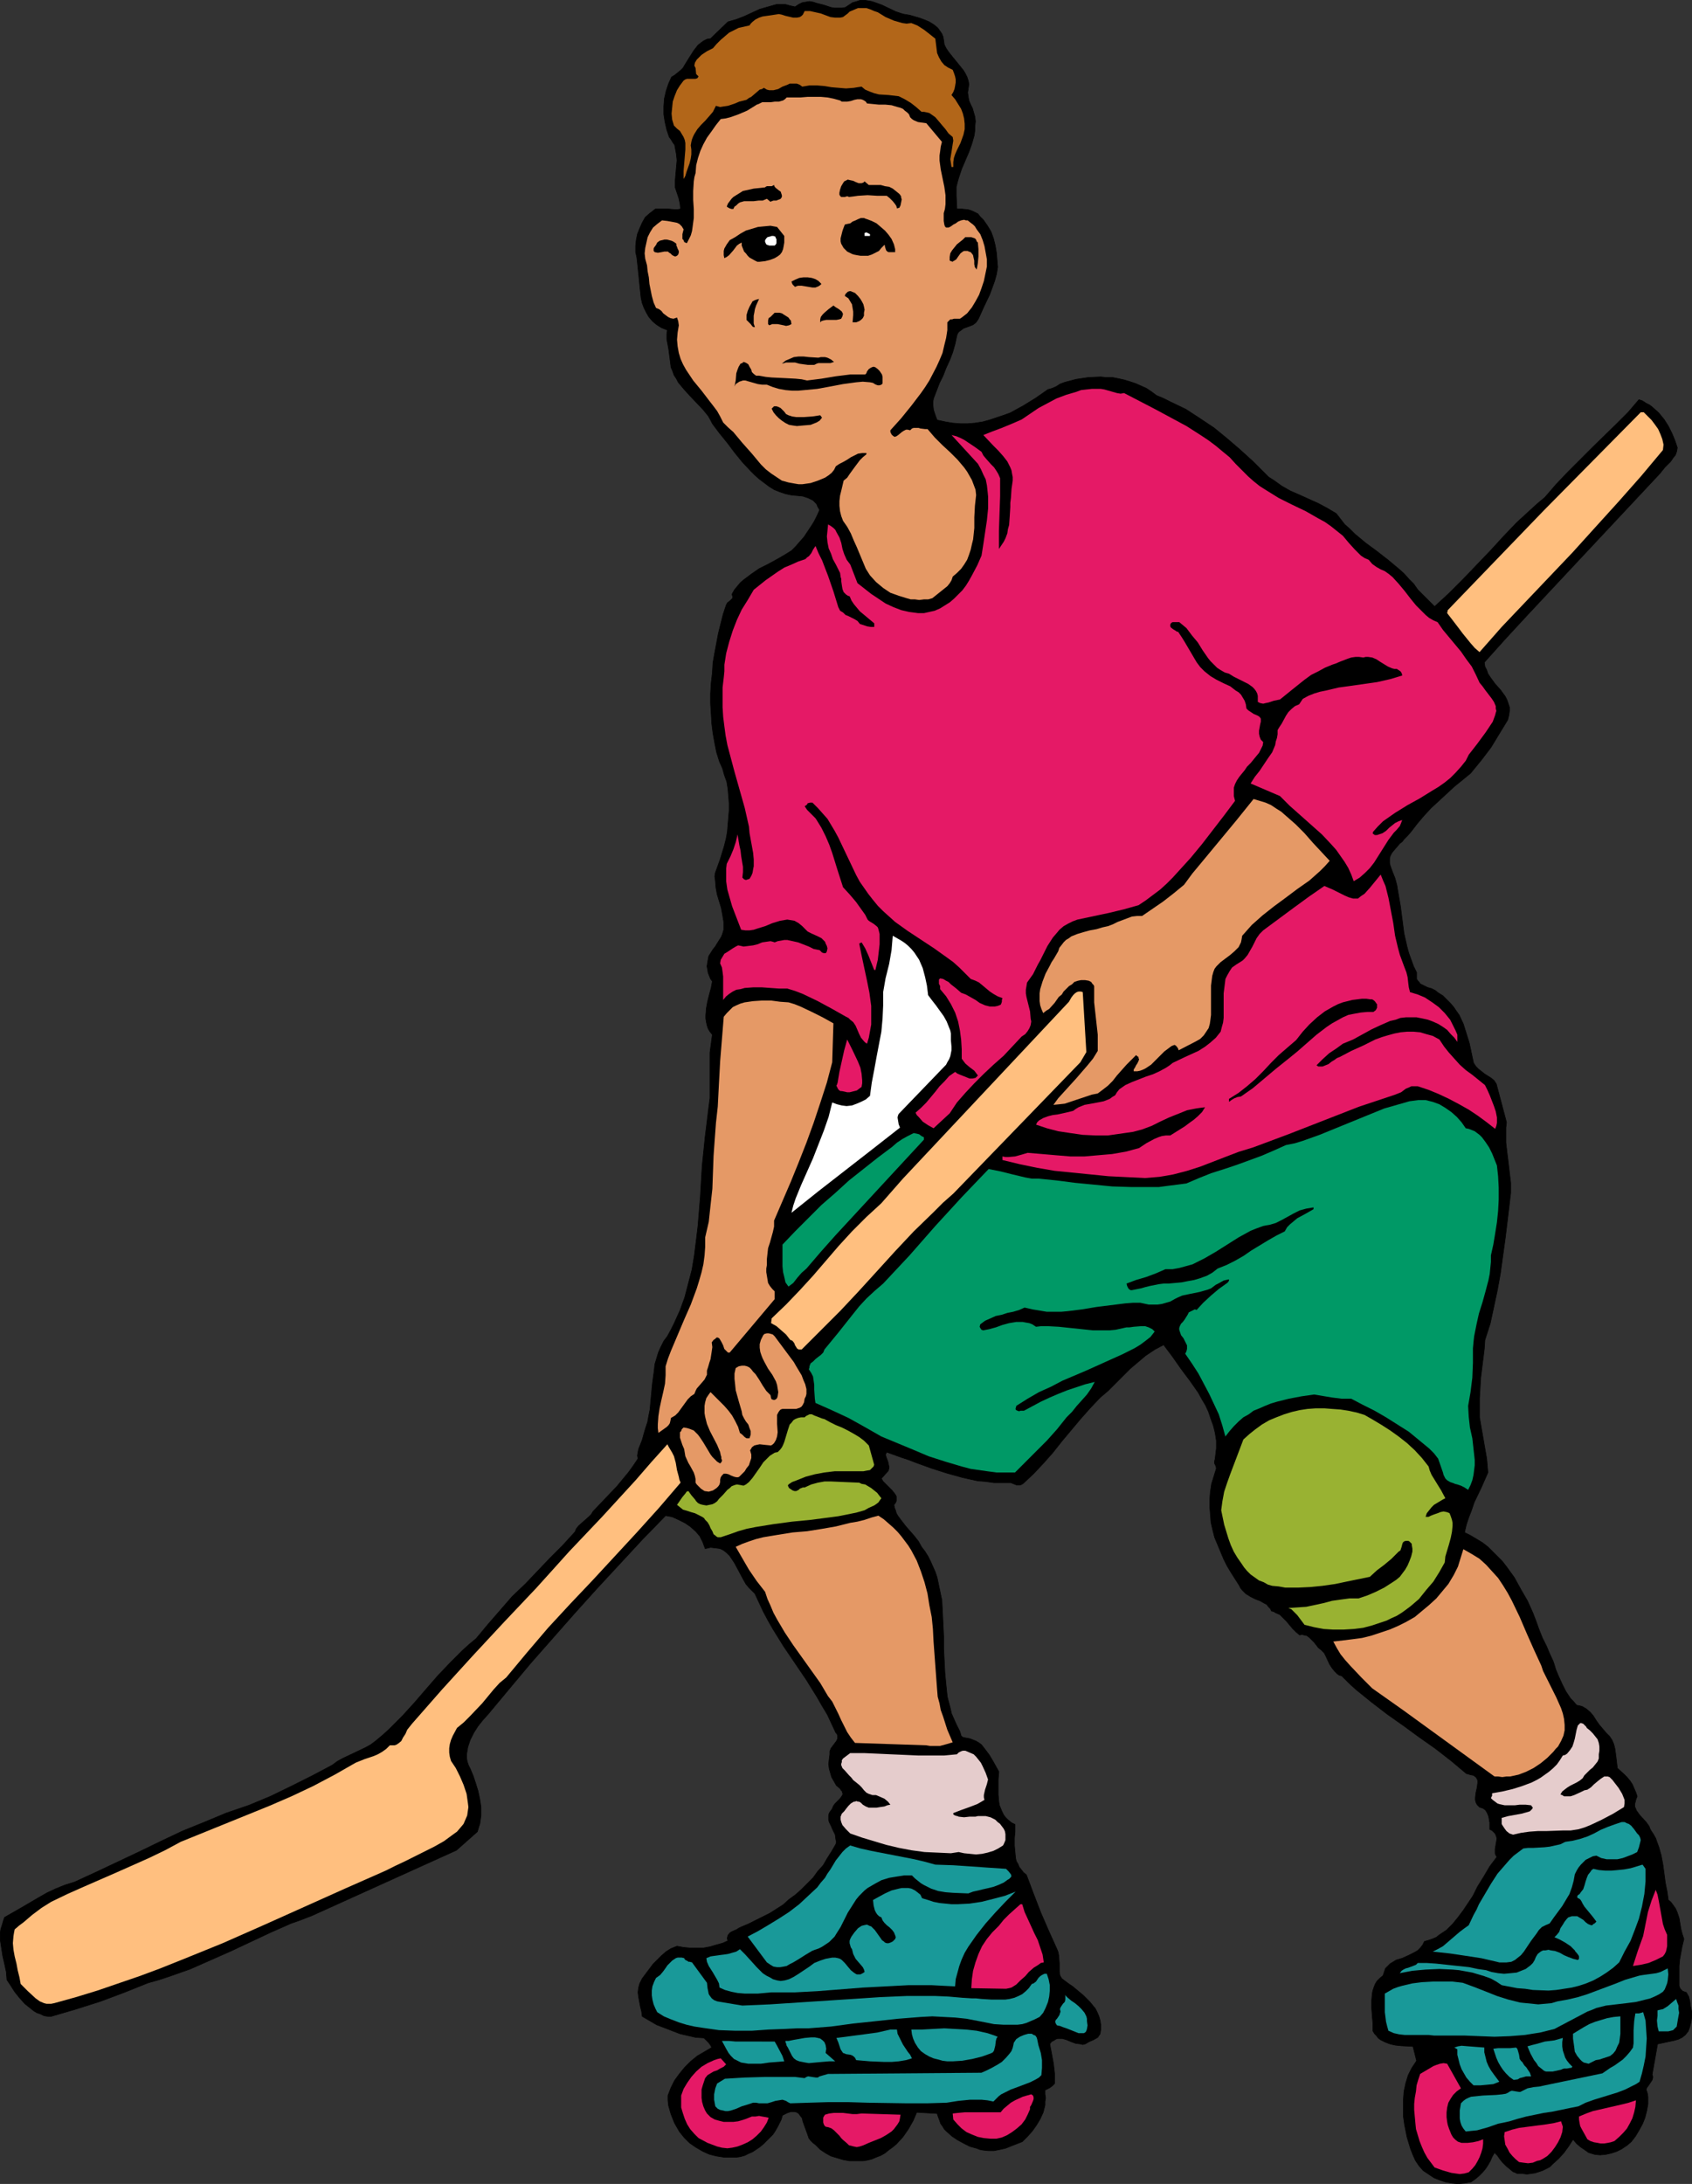 <?xml version="1.0" encoding="UTF-8" standalone="no"?>
<svg
   version="1.0"
   width="120.671mm"
   height="155.711mm"
   id="svg65"
   sodipodi:docname="Roller Hockey.wmf"
   xmlns:inkscape="http://www.inkscape.org/namespaces/inkscape"
   xmlns:sodipodi="http://sodipodi.sourceforge.net/DTD/sodipodi-0.dtd"
   xmlns="http://www.w3.org/2000/svg"
   xmlns:svg="http://www.w3.org/2000/svg">
  <rect width="100%" height="100%" fill="#333333" stroke="none"/>
  <sodipodi:namedview
     id="namedview65"
     pagecolor="#ffffff"
     bordercolor="#000000"
     borderopacity="0.25"
     inkscape:showpageshadow="2"
     inkscape:pageopacity="0.0"
     inkscape:pagecheckerboard="0"
     inkscape:deskcolor="#d1d1d1"
     inkscape:document-units="mm" />
  <defs
     id="defs1">
    <pattern
       id="WMFhbasepattern"
       patternUnits="userSpaceOnUse"
       width="6"
       height="6"
       x="0"
       y="0" />
  </defs>
  <path
     style="fill:#000000;fill-opacity:1;fill-rule:evenodd;stroke:#000000;stroke-width:0.162px;stroke-linecap:round;stroke-linejoin:round;stroke-miterlimit:4;stroke-dasharray:none;stroke-opacity:1"
     d="m 245.326,4.121 2.746,0.808 1.292,0.485 1.131,0.485 1.292,0.808 0.969,0.808 0.808,1.131 0.323,0.485 0.323,0.808 0.162,0.97 0.162,1.131 0.485,0.97 0.646,0.97 1.292,1.616 1.454,1.778 1.292,1.616 0.485,0.808 0.485,0.97 0.323,0.97 0.162,0.97 -0.162,1.131 -0.162,1.131 0.162,1.131 0.162,0.97 0.485,1.131 0.485,0.97 0.323,1.131 0.323,1.131 0.162,1.293 -0.162,1.293 v 1.131 l -0.162,1.293 -0.323,1.131 -0.323,1.131 -0.808,2.262 -0.969,2.262 -0.969,2.262 -0.808,2.424 -0.323,1.131 -0.323,1.293 v 1.131 1.293 l 0.162,3.555 h 1.292 l 1.616,0.162 0.646,0.162 0.808,0.323 0.646,0.323 0.646,0.323 0.646,0.808 0.808,0.808 1.131,1.616 0.969,1.616 0.646,1.778 0.485,1.939 0.323,1.939 0.162,1.939 0.162,1.939 -0.323,1.939 -0.485,1.778 -1.292,3.555 -1.616,3.393 -1.454,3.232 -0.323,0.485 -0.323,0.485 -0.808,0.646 -0.808,0.323 -1.777,0.646 -0.646,0.485 -0.646,0.485 -0.323,0.485 -0.162,0.485 -0.485,2.262 -0.646,2.262 -0.808,2.101 -0.969,2.101 -0.808,2.101 -0.969,1.939 -1.616,4.201 -0.162,0.97 v 0.646 l 0.162,1.454 0.485,1.454 0.485,1.293 2.262,0.485 1.939,0.323 2.1,0.162 h 1.939 l 1.939,-0.162 2.1,-0.323 1.777,-0.485 1.939,-0.646 1.939,-0.646 1.777,-0.646 3.554,-1.939 3.393,-2.101 3.231,-2.262 0.646,-0.162 0.485,-0.162 1.131,-0.485 0.969,-0.646 1.292,-0.485 3.07,-0.808 3.231,-0.485 3.393,-0.162 1.454,0.162 h 1.777 l 1.616,0.323 1.454,0.323 1.616,0.485 1.454,0.485 1.454,0.646 1.454,0.646 1.454,0.97 1.292,0.97 1.939,0.808 1.939,0.97 4.039,1.939 3.716,2.424 3.877,2.585 3.554,2.909 3.393,2.909 3.554,3.232 3.231,3.232 0.969,0.97 1.292,0.808 2.262,1.616 2.262,1.293 2.585,1.131 5.008,2.262 2.423,1.293 2.423,1.454 1.131,1.454 1.131,1.454 1.454,1.293 1.292,1.293 2.908,2.424 3.07,2.262 2.908,2.262 2.908,2.424 1.454,1.293 1.292,1.454 1.292,1.293 1.131,1.616 2.262,2.262 2.262,2.262 3.877,-3.555 3.716,-3.717 7.432,-7.756 3.554,-3.878 3.554,-3.717 3.877,-3.555 1.777,-1.616 1.939,-1.616 3.07,-3.555 3.231,-3.393 6.462,-6.464 6.462,-6.302 3.231,-3.232 2.908,-3.393 0.969,0.323 0.969,0.646 0.969,0.485 0.808,0.646 1.616,1.454 1.454,1.778 1.131,1.778 0.969,1.939 0.808,1.939 0.646,1.939 -0.162,0.97 -0.323,0.97 -0.646,0.808 -0.646,0.97 -1.616,1.616 -0.646,0.808 -0.646,0.808 -11.955,12.766 -11.955,12.766 -11.794,12.604 -5.978,6.464 -5.655,6.302 0.162,1.131 0.485,0.97 0.323,0.97 0.646,0.97 1.292,1.778 1.454,1.616 1.292,1.778 0.485,0.97 0.323,0.97 0.323,0.97 v 0.97 l -0.162,1.131 -0.323,1.293 -2.262,3.717 -2.262,3.717 -2.585,3.393 -2.908,3.555 -4.362,3.555 -4.201,3.878 -2.1,1.939 -1.939,2.101 -1.777,2.101 -1.616,2.101 -0.969,1.131 -0.969,0.97 -0.485,0.646 -0.646,0.485 -0.969,1.131 -0.969,1.131 -0.323,0.485 -0.323,0.646 -0.162,0.646 v 0.646 0.646 l 0.162,0.646 0.646,1.778 0.646,1.616 0.485,1.778 0.323,1.939 0.646,3.717 0.485,3.717 0.485,3.717 0.808,3.555 0.485,1.778 0.646,1.778 0.646,1.778 0.808,1.616 v 0.646 0.646 0.485 l 0.323,0.485 0.323,0.323 0.323,0.485 0.969,0.485 0.969,0.485 1.131,0.323 0.969,0.485 0.808,0.646 1.292,0.808 0.969,0.97 0.969,0.97 0.969,1.131 0.646,0.97 0.808,1.131 1.131,2.424 0.808,2.585 0.808,2.585 1.131,5.332 0.646,0.97 0.646,0.646 0.808,0.646 0.808,0.646 1.777,1.131 0.808,0.646 0.646,0.97 2.746,10.342 -0.162,1.454 v 1.454 2.585 l 0.323,2.747 0.323,2.585 0.323,2.747 0.323,2.747 v 2.747 l -0.162,1.293 -0.162,1.454 -1.131,9.372 -0.646,4.686 -0.646,4.686 -0.808,4.525 -0.969,4.525 -0.969,4.525 -1.454,4.525 -0.162,2.424 -0.323,2.585 -0.646,5.171 -0.162,2.747 -0.162,2.747 v 2.585 2.585 l 0.646,3.717 0.646,3.717 0.646,3.717 0.323,3.717 -1.777,4.04 -1.939,4.04 -0.646,1.939 -0.808,2.101 -0.646,1.939 -0.485,2.101 1.616,0.808 1.616,0.97 1.616,0.97 1.454,1.131 1.292,1.293 1.292,1.293 1.292,1.293 1.131,1.454 2.1,2.909 1.777,3.232 1.777,3.07 1.454,3.232 0.808,2.101 0.808,2.262 0.969,2.424 1.131,2.262 0.808,1.939 0.969,2.101 0.323,0.97 0.323,1.131 0.808,1.939 0.969,2.101 0.969,1.939 1.292,1.939 0.808,0.808 0.808,0.97 0.808,0.162 0.646,0.162 1.131,0.646 1.131,0.97 0.808,0.97 0.808,1.293 0.808,1.131 0.969,1.131 0.808,0.97 0.969,0.97 0.646,0.97 0.485,1.131 0.323,1.293 0.323,2.424 0.323,2.747 1.777,1.616 0.808,0.808 0.808,0.97 0.646,0.97 0.485,1.131 0.485,1.131 0.323,0.97 -0.323,0.808 -0.162,0.646 -0.162,0.646 v 0.646 l 0.485,1.131 0.808,1.131 1.777,1.939 0.808,1.131 0.162,0.485 0.323,0.646 0.646,0.97 0.646,1.131 0.323,0.97 0.485,1.293 0.646,2.262 0.485,2.585 0.323,2.424 0.323,2.424 0.485,2.424 0.323,2.262 0.646,0.485 0.485,0.646 0.808,1.131 0.485,1.131 0.485,1.454 0.485,2.909 0.323,1.293 0.485,1.454 -0.485,1.939 -0.323,1.778 -0.323,1.778 -0.162,1.778 v 0.97 1.131 1.131 1.131 0.97 l 0.162,0.485 0.162,0.323 0.323,0.323 0.323,0.323 0.485,0.162 0.485,0.162 0.646,1.131 0.323,1.293 0.162,1.293 0.323,1.454 v 1.454 l -0.162,1.293 -0.323,1.293 -0.485,1.293 -0.808,0.97 -0.808,0.646 -0.969,0.485 -1.131,0.323 -2.262,0.485 -2.262,0.485 -1.454,8.241 0.162,0.485 v 0.323 l -0.162,0.646 -0.323,0.485 -0.323,0.485 -0.323,0.485 -0.485,0.646 -0.162,0.485 0.323,0.97 0.162,0.97 v 0.97 0.97 l -0.323,1.778 -0.485,1.939 -0.646,1.616 -0.969,1.778 -0.969,1.616 -1.131,1.454 -1.131,0.97 -1.454,0.97 -1.292,0.646 -1.454,0.485 -1.454,0.323 -1.616,0.162 -1.454,-0.162 -1.616,-0.485 -1.131,-0.808 -0.485,-0.323 -0.485,-0.323 -1.131,-0.97 -0.969,-1.131 -1.131,1.778 -1.292,1.778 -1.454,1.616 -1.616,1.454 -0.808,0.808 -0.969,0.485 -0.969,0.485 -0.969,0.323 -0.969,0.323 -1.131,0.162 -1.131,0.162 -1.131,-0.162 h -0.808 -0.646 l -0.646,-0.323 -0.485,-0.162 -0.969,-0.808 -0.969,-0.808 -0.808,-0.808 -0.808,-0.97 -0.646,-0.97 -0.808,-0.808 -0.646,1.131 -0.485,1.131 -0.646,1.131 -0.646,0.97 -0.808,0.97 -0.969,0.97 -0.969,0.808 -1.131,0.808 -1.777,0.323 -1.777,0.162 -1.616,-0.162 -1.777,-0.323 -1.454,-0.485 -1.616,-0.646 -1.454,-0.97 -1.454,-0.97 -1.131,-1.293 -0.969,-1.454 -0.646,-1.454 -0.646,-1.616 -0.485,-1.616 -0.485,-1.616 -0.646,-3.232 -0.323,-2.262 v -2.424 -2.262 l 0.162,-2.101 0.485,-2.262 0.646,-2.101 0.485,-0.97 0.485,-0.97 0.646,-0.97 0.646,-0.97 -0.969,-3.878 -3.07,-0.162 -1.616,-0.162 -1.454,-0.323 -1.292,-0.485 -1.292,-0.646 -0.646,-0.485 -0.485,-0.646 -0.485,-0.485 -0.485,-0.808 v -2.101 l -0.162,-1.939 -0.162,-2.101 v -1.939 l 0.162,-1.939 0.162,-0.808 0.323,-0.97 0.323,-0.808 0.485,-0.808 0.808,-0.808 0.808,-0.646 0.323,-0.97 0.323,-0.97 0.646,-0.646 0.646,-0.646 0.808,-0.485 0.808,-0.485 1.616,-0.485 1.777,-0.808 1.616,-0.808 0.808,-0.485 0.646,-0.646 0.646,-0.808 0.485,-0.97 1.131,-0.323 0.969,-0.323 1.131,-0.485 0.808,-0.646 1.939,-1.293 1.616,-1.616 1.454,-1.778 1.454,-1.939 2.585,-3.878 1.292,-2.585 1.616,-2.585 1.616,-2.747 1.939,-2.585 -0.323,-0.485 -0.162,-0.485 v -1.131 l 0.162,-0.97 0.162,-0.97 0.162,-0.97 -0.162,-0.485 -0.162,-0.485 -0.162,-0.323 -0.323,-0.323 -0.485,-0.485 -0.646,-0.323 v -1.778 l -0.162,-0.97 -0.162,-0.808 -0.323,-0.808 -0.485,-0.808 -0.646,-0.485 -0.485,-0.162 -0.485,-0.162 -0.646,-0.646 -0.323,-0.646 -0.162,-0.646 v -0.646 l 0.162,-1.293 0.323,-1.454 0.162,-1.293 v -0.485 l -0.162,-0.485 -0.323,-0.485 -0.646,-0.485 -0.808,-0.162 -1.131,-0.323 -4.039,-3.393 -4.362,-3.393 -4.362,-3.07 -4.201,-3.07 -4.362,-3.07 -4.201,-3.232 -4.201,-3.393 -1.939,-1.778 -1.939,-1.939 -0.646,-0.162 -0.485,-0.323 -0.808,-0.808 -0.646,-0.808 -0.646,-0.97 -0.969,-2.101 -0.485,-0.97 -0.808,-0.808 -0.808,-0.646 -0.485,-0.646 -0.646,-0.808 -0.646,-0.646 -0.646,-0.646 -0.646,-0.485 -0.808,-0.162 -0.485,-0.162 -0.646,0.162 -0.969,-0.808 -0.969,-0.97 -0.808,-0.97 -0.808,-0.97 -0.969,-0.97 -0.808,-0.808 -1.131,-0.485 -0.485,-0.323 -0.646,-0.162 -0.323,-0.646 -0.485,-0.485 -0.485,-0.646 -0.646,-0.323 -1.131,-0.646 -1.292,-0.485 -1.292,-0.646 -1.292,-0.808 -0.485,-0.485 -0.485,-0.485 -0.485,-0.646 -0.323,-0.646 -1.131,-1.778 -1.131,-1.778 -0.969,-1.616 -0.969,-1.939 -0.808,-1.939 -0.808,-1.939 -0.808,-1.939 -0.485,-1.939 -0.485,-2.101 -0.162,-2.101 -0.162,-2.101 v -1.939 l 0.162,-2.101 0.323,-2.101 0.646,-2.101 0.646,-2.101 -0.162,-0.646 -0.323,-0.646 v -0.646 l 0.162,-0.646 0.162,-1.454 0.162,-1.293 v -2.101 l -0.323,-2.101 -0.485,-1.939 -0.646,-1.778 -0.646,-1.939 -0.808,-1.778 -0.969,-1.616 -0.969,-1.778 -2.262,-3.232 -2.423,-3.232 -2.262,-3.232 -2.423,-3.232 -2.423,1.293 -2.423,1.616 -2.1,1.778 -2.1,1.778 -4.039,4.04 -1.939,1.939 -2.1,1.778 -2.746,2.909 -2.585,2.909 -5.008,5.979 -2.423,3.07 -2.585,2.909 -2.585,2.747 -2.747,2.585 -0.485,0.323 -0.485,0.162 h -0.323 -0.485 l -1.616,-0.646 h -2.262 -2.262 l -2.262,-0.323 -2.1,-0.162 -2.262,-0.485 -2.1,-0.485 -4.039,-1.131 -4.039,-1.293 -4.039,-1.454 -2.1,-0.808 -1.939,-0.646 -4.039,-1.454 -0.323,0.646 0.162,0.646 0.485,1.293 0.162,0.808 0.162,0.646 -0.162,0.808 -0.162,0.323 -0.323,0.323 -1.454,1.616 0.485,0.808 0.808,0.808 0.808,0.808 0.808,0.808 0.646,0.808 0.323,0.485 0.162,0.323 v 0.646 0.485 l -0.162,0.485 -0.485,0.646 0.162,0.808 0.323,0.808 0.162,0.646 0.485,0.808 0.969,1.293 1.131,1.454 2.262,2.585 1.131,1.454 0.808,1.454 0.969,1.293 0.808,1.293 0.646,1.293 0.646,1.454 0.646,1.454 0.485,1.454 0.646,3.07 0.646,3.07 0.162,3.232 0.162,3.232 0.162,3.393 v 3.232 l 0.162,3.232 0.162,3.232 0.323,3.393 0.323,3.07 0.808,3.07 0.323,1.454 0.646,1.454 0.646,1.454 0.646,1.293 0.162,0.323 0.162,0.323 0.323,1.131 0.323,0.323 0.323,0.162 0.969,0.162 0.808,0.162 0.808,0.323 0.808,0.323 0.808,0.485 0.646,0.485 1.131,1.454 0.969,1.293 0.969,1.616 0.808,1.454 0.808,1.454 -0.162,2.101 v 2.101 1.939 l 0.162,1.939 0.162,0.97 0.323,0.808 0.323,0.808 0.485,0.97 0.485,0.646 0.646,0.646 0.969,0.808 0.969,0.485 v 1.939 l -0.162,1.778 v 1.939 l 0.162,1.778 0.162,1.616 0.162,0.808 0.485,0.808 0.323,0.808 0.646,0.808 0.485,0.646 0.808,0.646 1.939,5.171 1.939,5.009 2.1,4.848 2.262,5.009 0.323,0.808 0.162,0.97 0.162,2.101 v 1.131 1.131 l 0.162,0.97 0.485,0.808 1.939,1.454 0.969,0.646 0.969,0.808 1.939,1.616 1.777,1.778 0.646,0.808 0.808,0.97 0.485,0.97 0.485,1.131 0.323,1.131 0.162,1.131 v 1.293 l -0.162,1.131 -0.323,0.485 -0.323,0.485 -1.131,0.646 -1.131,0.485 -1.131,0.646 -0.646,0.162 -0.646,-0.162 -1.292,-0.162 -1.292,-0.485 -1.131,-0.485 -1.131,-0.323 h -0.646 -0.646 l -0.485,0.162 -0.485,0.323 -0.646,0.323 -0.485,0.646 0.485,2.585 0.485,2.585 0.323,2.747 v 1.293 1.454 l -0.323,0.323 -0.323,0.323 -0.646,0.485 -0.646,0.323 -0.646,0.323 v 1.131 l 0.162,0.97 -0.162,0.97 v 0.97 l -0.485,1.939 -0.808,1.778 -0.969,1.616 -1.131,1.616 -1.292,1.454 -1.454,1.454 -2.908,1.131 -1.616,0.646 -1.454,0.323 -1.616,0.323 h -1.616 l -1.454,-0.162 -0.808,-0.162 -0.808,-0.323 -1.777,-0.485 -1.616,-0.808 -1.777,-0.97 -1.454,-0.97 -1.454,-1.293 -0.646,-0.646 -0.485,-0.808 -0.485,-0.646 -0.323,-0.97 -0.323,-0.808 -0.323,-0.97 -5.493,-0.323 -0.969,2.262 -1.292,2.262 -1.454,2.101 -1.777,1.939 -0.969,0.808 -1.131,0.808 -0.969,0.808 -1.131,0.646 -1.292,0.485 -1.131,0.485 -1.292,0.323 -1.131,0.162 h -1.939 -1.616 l -1.777,-0.323 -1.616,-0.485 -1.616,-0.485 -1.454,-0.808 -1.454,-0.97 -1.292,-1.293 -0.646,-0.485 -0.646,-0.646 -0.485,-0.646 -0.323,-0.97 -0.646,-1.778 -0.646,-1.778 -0.162,-0.808 -0.485,-0.646 -0.485,-0.646 -0.485,-0.323 -0.646,-0.162 h -0.969 l -0.485,0.162 -0.485,0.162 -0.646,0.323 -0.646,0.323 -0.323,1.131 -0.485,0.97 -0.485,0.97 -0.646,1.131 -0.646,0.97 -0.808,0.808 -1.777,1.778 -0.969,0.808 -0.969,0.646 -0.969,0.646 -1.131,0.485 -0.969,0.485 -1.131,0.323 -1.131,0.162 h -1.131 -2.1 l -2.1,-0.323 -1.939,-0.485 -1.777,-0.808 -1.939,-1.131 -1.616,-1.131 -1.454,-1.454 -1.292,-1.616 -1.292,-2.262 -0.969,-2.424 -0.323,-1.131 -0.323,-1.131 -0.162,-1.454 v -1.293 l 0.808,-2.101 0.969,-1.939 1.292,-1.778 1.454,-1.778 1.616,-1.616 1.777,-1.454 1.939,-1.131 1.939,-1.131 -0.323,-0.646 -0.485,-0.646 -0.646,-0.646 -0.646,-0.646 -2.262,-0.162 -2.1,-0.485 -2.1,-0.485 -2.1,-0.808 -2.1,-0.808 -2.1,-0.808 -1.939,-1.131 -1.939,-1.131 -0.162,-1.293 -0.323,-1.293 -0.485,-2.585 -0.162,-1.293 0.162,-1.293 0.323,-1.131 0.323,-0.646 0.323,-0.646 1.939,-2.585 0.969,-1.293 1.131,-1.131 1.131,-1.131 1.292,-1.131 1.292,-0.808 1.616,-0.646 1.777,0.323 1.777,0.162 h 1.777 1.777 l 1.777,-0.323 1.616,-0.485 1.777,-0.485 1.454,-0.646 -0.162,-0.485 v -0.323 l 0.162,-0.646 0.485,-0.646 0.485,-0.323 1.454,-0.646 0.485,-0.323 0.646,-0.323 1.939,-0.808 1.939,-0.97 1.939,-0.97 1.939,-0.97 1.777,-1.131 1.777,-1.131 1.616,-1.454 1.777,-1.293 1.616,-1.454 1.454,-1.454 1.616,-1.616 1.292,-1.778 1.454,-1.616 1.131,-1.939 1.131,-1.778 1.131,-1.939 0.162,-0.646 -0.162,-0.646 -0.162,-1.293 -0.646,-1.293 -0.485,-1.131 -0.485,-0.97 -0.162,-0.646 v -0.485 -0.646 l 0.162,-0.646 0.323,-0.485 0.485,-0.646 0.323,-0.808 0.485,-0.646 1.292,-1.293 0.485,-0.646 0.323,-0.646 -0.162,-0.323 v -0.323 l -0.323,-0.323 -0.323,-0.485 -0.969,-0.808 -0.646,-1.131 -0.646,-1.131 -0.323,-1.131 -0.323,-1.131 -0.162,-1.293 0.162,-1.293 0.162,-1.293 v -0.485 -0.323 l 0.323,-0.808 0.485,-0.646 0.969,-1.293 0.323,-0.646 v -0.485 -0.323 l -0.162,-0.485 -0.323,-0.323 -1.131,-2.424 -1.131,-2.424 -1.454,-2.424 -1.292,-2.262 -2.908,-4.686 -6.139,-9.049 -2.908,-4.686 -1.292,-2.262 -1.292,-2.424 -1.131,-2.424 -1.131,-2.424 -0.808,-0.808 -0.808,-0.808 -0.808,-0.97 -0.646,-1.131 -2.423,-4.525 -0.646,-0.97 -0.646,-0.97 -0.808,-0.808 -0.808,-0.646 -0.969,-0.485 -1.131,-0.162 -1.454,-0.162 -0.646,0.162 -0.808,0.162 -0.646,-1.778 -0.808,-1.616 -1.131,-1.293 -1.454,-1.293 -1.454,-0.97 -1.616,-0.808 -1.777,-0.808 -1.777,-0.323 -6.139,6.302 -6.139,6.625 -6.139,6.625 -5.978,6.625 -5.978,6.787 -5.978,6.787 -5.816,6.948 -5.655,6.787 -1.454,1.616 -1.292,1.616 -1.131,1.778 -0.969,1.939 -0.323,0.97 -0.323,0.97 -0.162,0.97 -0.162,0.97 v 0.97 l 0.162,0.97 0.323,0.97 0.485,0.97 0.808,1.939 0.646,1.939 0.646,2.101 0.485,2.262 0.323,2.101 v 2.262 l -0.323,2.262 -0.323,0.97 -0.323,1.131 -5.655,5.009 -38.936,17.613 -2.908,1.131 -2.746,0.97 -5.493,2.424 -10.663,5.009 -5.493,2.424 -5.493,2.424 -5.493,1.939 -2.908,0.97 -2.908,0.808 -6.462,2.585 -6.462,2.424 -6.624,2.101 -6.624,1.939 h -0.969 l -0.969,-0.162 -0.969,-0.485 -0.969,-0.323 -0.808,-0.485 -0.808,-0.646 -1.616,-1.293 -1.454,-1.616 -1.292,-1.616 -1.131,-1.778 -0.969,-1.454 -0.162,-2.101 -0.485,-2.262 -0.485,-2.101 -0.323,-2.101 -0.323,-2.101 v -2.101 l 0.162,-0.97 0.323,-0.97 0.323,-1.131 0.323,-0.97 2.262,-1.293 2.262,-1.293 4.685,-2.747 2.262,-1.293 2.423,-1.131 2.423,-0.97 2.585,-0.808 5.978,-2.747 5.816,-2.747 5.816,-2.747 5.655,-2.747 5.816,-2.747 5.978,-2.424 5.816,-2.424 6.139,-2.101 5.816,-2.424 5.655,-2.747 5.493,-2.747 5.493,-2.909 1.292,-0.97 1.454,-0.808 3.07,-1.454 3.07,-1.454 1.454,-0.808 1.292,-0.97 1.939,-1.616 1.777,-1.616 3.554,-3.555 3.231,-3.555 3.07,-3.555 3.231,-3.717 3.231,-3.393 3.393,-3.393 1.777,-1.616 1.939,-1.616 3.231,-3.878 3.231,-3.717 3.231,-3.717 3.554,-3.393 6.624,-6.948 3.393,-3.393 3.393,-3.717 0.323,-0.808 0.646,-0.808 1.454,-1.293 1.292,-1.131 0.646,-0.646 0.485,-0.808 3.231,-3.393 3.231,-3.393 3.07,-3.717 1.292,-1.778 1.292,-1.939 -0.162,-0.808 0.162,-0.97 0.162,-0.808 0.323,-0.808 0.646,-1.616 0.485,-1.778 0.485,-1.616 0.485,-1.454 0.323,-1.778 0.323,-1.616 0.323,-3.555 0.323,-3.393 0.485,-3.555 0.162,-1.616 0.485,-1.616 0.485,-1.616 0.646,-1.454 0.808,-1.616 0.969,-1.293 0.969,-1.778 0.808,-1.616 1.616,-3.555 1.292,-3.555 0.969,-3.717 0.969,-3.717 0.646,-3.878 0.485,-3.878 0.485,-4.04 0.646,-7.918 0.485,-8.241 0.808,-7.918 0.485,-3.878 0.485,-4.04 0.323,-2.424 v -2.424 -4.848 -5.009 l 0.323,-2.424 0.323,-2.424 -0.646,-0.808 -0.485,-0.808 -0.323,-0.97 -0.162,-0.808 -0.162,-0.97 v -0.808 l 0.162,-1.939 0.323,-1.778 0.485,-1.939 0.485,-1.778 0.323,-1.778 -0.485,-0.646 -0.323,-0.808 -0.323,-0.808 -0.162,-0.97 -0.162,-0.808 0.162,-0.97 0.162,-0.97 0.162,-0.808 1.131,-1.778 0.646,-0.808 0.485,-0.808 1.131,-1.778 0.323,-0.808 0.323,-1.131 v -2.101 l -0.323,-1.939 -0.323,-1.778 -1.131,-3.717 -0.323,-1.778 -0.162,-1.939 -0.162,-1.131 0.162,-0.97 1.292,-3.555 1.131,-3.717 0.485,-1.939 0.323,-1.778 0.162,-1.939 0.162,-1.939 0.162,-1.939 v -1.939 l -0.162,-1.939 -0.162,-1.939 -0.323,-1.939 -0.646,-1.778 -0.485,-1.778 -0.808,-1.778 -0.808,-2.585 -0.485,-2.424 -0.485,-2.747 -0.323,-2.585 -0.162,-2.747 -0.162,-2.585 v -2.747 l 0.162,-2.747 0.323,-2.747 0.162,-2.747 0.485,-2.747 0.485,-2.585 0.485,-2.585 0.646,-2.585 0.646,-2.585 0.808,-2.424 0.162,-0.323 0.162,-0.323 0.808,-0.646 0.323,-0.323 0.323,-0.323 v -0.485 l -0.162,-0.323 v -0.323 l 0.646,-1.131 0.808,-0.97 0.808,-0.97 0.969,-0.808 1.939,-1.454 2.1,-1.454 2.262,-1.131 2.1,-1.131 2.262,-1.293 2.1,-1.293 1.131,-1.131 1.131,-1.293 1.131,-1.293 0.969,-1.454 0.969,-1.454 0.808,-1.293 0.808,-1.616 0.646,-1.454 -0.485,-0.808 -0.323,-0.808 -0.485,-0.485 -0.485,-0.485 -0.646,-0.323 -0.646,-0.323 -1.454,-0.485 -3.231,-0.323 -1.454,-0.323 -1.454,-0.485 -1.616,-0.646 -1.292,-0.808 -1.292,-0.97 -1.292,-0.97 -1.292,-1.131 -1.131,-1.131 -2.262,-2.424 -2.1,-2.585 -1.939,-2.585 -2.1,-2.585 -1.939,-2.585 -0.485,-0.97 -0.646,-1.131 -1.454,-1.778 -3.393,-3.555 -1.616,-1.778 -1.616,-1.939 -0.485,-0.97 -0.646,-0.97 -0.323,-0.97 -0.485,-1.131 -0.323,-2.585 -0.323,-2.424 -0.485,-2.585 v -1.293 l 0.162,-1.131 -1.616,-0.646 -1.292,-0.808 -1.131,-0.97 -0.969,-1.131 -0.646,-1.131 -0.646,-1.293 -0.485,-1.293 -0.323,-1.454 -0.323,-3.07 -0.323,-3.232 -0.323,-3.07 -0.162,-1.454 -0.323,-1.454 v -1.616 l 0.162,-1.616 0.323,-1.616 0.646,-1.616 0.646,-1.454 0.808,-1.454 1.292,-1.131 0.646,-0.485 0.808,-0.646 h 0.808 0.808 1.777 l 1.777,0.162 h 0.808 l 0.808,-0.162 -0.162,-1.454 -0.323,-1.454 -0.485,-1.454 -0.485,-1.454 v -1.778 l 0.162,-1.939 0.323,-3.555 -0.162,-1.616 -0.323,-1.778 -0.162,-0.808 -0.485,-0.646 -0.485,-0.808 -0.485,-0.646 -0.646,-1.939 -0.485,-2.101 -0.323,-2.101 v -2.101 l 0.162,-2.101 0.485,-2.101 0.646,-1.939 0.808,-1.778 0.808,-0.485 0.808,-0.646 0.808,-0.646 0.646,-0.646 0.969,-1.616 1.939,-3.07 1.131,-1.454 0.808,-0.646 0.646,-0.485 0.969,-0.485 0.969,-0.162 4.685,-4.525 1.131,-0.323 1.131,-0.323 2.1,-0.808 2.1,-0.97 2.1,-0.97 2.262,-0.646 1.131,-0.323 1.131,-0.323 h 1.131 1.292 l 1.131,0.323 1.454,0.323 0.969,-0.646 0.969,-0.485 0.969,-0.162 0.969,-0.162 0.969,0.162 0.969,0.323 1.939,0.485 1.939,0.646 0.969,0.162 h 0.969 0.969 l 0.969,-0.162 0.969,-0.646 0.969,-0.646 1.131,-0.323 0.969,-0.323 h 1.131 l 0.969,0.162 0.969,0.162 0.969,0.323 1.777,0.646 3.716,1.778 1.939,0.646 0.969,0.162 z"
     id="path1" />
  <path
     style="fill:#b26619;fill-opacity:1;fill-rule:evenodd;stroke:none"
     d="m 245.649,6.221 0.808,0.323 0.808,0.323 1.777,1.131 1.454,1.131 1.616,1.293 0.162,1.293 0.162,1.293 0.162,1.293 0.485,1.131 0.646,1.131 0.808,0.97 0.969,0.646 0.646,0.323 0.646,0.323 0.323,0.808 0.323,0.97 0.162,0.808 v 0.808 l -0.162,0.97 -0.162,0.808 -0.323,0.808 -0.485,0.808 0.969,1.131 0.808,1.293 0.808,1.293 0.485,1.293 0.323,1.293 0.162,1.454 v 1.454 l -0.323,1.454 -0.808,2.262 -0.969,1.939 -0.485,1.131 -0.323,0.97 -0.162,1.131 v 1.293 h -0.485 l -0.162,-1.131 -0.162,-0.97 0.323,-1.939 0.323,-2.101 0.162,-0.97 -0.162,-0.97 -1.131,-0.97 -0.808,-1.131 -0.969,-1.131 -0.808,-0.97 -0.969,-1.131 -1.131,-0.808 -0.485,-0.323 -0.646,-0.162 -0.808,-0.162 h -0.646 l -1.454,-1.293 -1.454,-1.131 -1.616,-0.97 -1.616,-0.808 -2.746,-0.323 -2.585,-0.162 -1.292,-0.323 -1.292,-0.485 -1.131,-0.485 -0.969,-0.808 -1.131,0.162 -0.969,0.162 -2.1,0.162 -1.939,-0.162 -1.939,-0.162 -1.939,-0.323 -1.939,-0.162 h -2.1 l -1.939,0.323 -0.646,-0.485 -0.808,-0.323 h -0.646 -0.646 -0.646 l -0.646,0.323 -1.292,0.485 -1.131,0.646 -1.292,0.323 h -0.646 -0.485 l -0.646,-0.162 -0.808,-0.485 -0.485,0.323 -0.646,0.162 -1.131,0.97 -1.131,0.97 -0.646,0.323 -0.646,0.485 -1.939,0.485 -1.131,0.485 -0.969,0.323 -0.969,0.323 -1.131,0.162 -0.969,0.162 -1.131,-0.323 -0.808,1.616 -0.969,1.131 -1.131,1.293 -1.131,1.131 -0.969,1.131 -0.808,1.293 -0.323,0.646 -0.323,0.808 -0.162,0.646 -0.162,0.97 0.162,1.131 v 1.293 l -0.162,1.131 -0.323,1.293 -0.808,2.262 -0.323,1.131 -0.485,0.808 v -2.101 l 0.162,-1.939 0.162,-1.939 0.162,-1.939 v -1.778 l -0.162,-0.808 -0.323,-0.808 -0.485,-0.808 -0.485,-0.808 -0.808,-0.646 -0.808,-0.808 -0.485,-1.616 -0.162,-1.616 0.162,-1.616 0.162,-1.616 0.485,-1.454 0.646,-1.616 0.808,-1.293 0.969,-1.293 0.485,-0.323 0.485,-0.162 h 1.131 0.646 0.485 l 0.485,-0.162 0.323,-0.485 -0.323,-0.323 -0.323,-0.323 -0.162,-1.616 -0.162,-0.323 -0.162,-0.323 0.162,-0.808 0.485,-0.808 0.646,-0.646 0.646,-0.646 1.454,-0.97 1.616,-0.808 0.969,-1.131 1.131,-1.131 1.131,-0.97 1.131,-0.97 1.292,-0.646 1.292,-0.646 1.454,-0.323 1.454,-0.323 0.323,-0.485 0.485,-0.485 0.808,-0.646 0.969,-0.485 0.969,-0.323 2.262,-0.323 2.1,-0.323 0.808,0.162 0.969,0.323 2.1,0.485 h 0.969 l 0.808,-0.162 0.485,-0.323 0.323,-0.323 0.162,-0.323 0.323,-0.646 h 0.808 0.646 l 1.454,0.323 1.454,0.323 1.292,0.485 1.292,0.485 1.292,0.162 h 0.646 0.646 l 0.808,-0.162 0.646,-0.485 0.646,-0.485 0.485,-0.485 1.131,-0.485 1.131,-0.485 h 1.131 1.131 l 0.969,0.323 1.131,0.485 0.969,0.323 2.1,1.293 2.262,0.97 1.131,0.323 1.131,0.323 1.131,0.162 z"
     id="path2" />
  <path
     style="fill:#e59966;fill-opacity:1;fill-rule:evenodd;stroke:none"
     d="m 226.424,27.066 0.485,0.323 h 0.485 0.969 l 0.969,-0.162 0.969,-0.323 0.808,-0.162 h 0.969 l 0.485,0.162 0.323,0.162 0.485,0.323 0.323,0.485 1.616,0.162 1.616,0.162 h 1.777 l 1.616,0.162 1.616,0.485 0.646,0.162 0.808,0.323 0.485,0.485 0.646,0.485 0.485,0.485 0.323,0.808 0.485,0.485 0.485,0.323 1.131,0.485 1.131,0.162 1.131,0.162 4.201,5.009 -0.323,1.293 -0.162,1.293 -0.162,1.131 v 1.293 l 0.323,2.424 0.969,4.686 0.323,2.262 v 1.293 1.131 l -0.162,1.293 -0.323,1.131 v 1.131 0.97 l 0.162,0.97 0.162,0.485 0.323,0.323 h 0.646 l 0.646,-0.323 0.646,-0.485 0.646,-0.323 0.646,-0.485 0.808,-0.323 0.808,-0.162 0.485,0.162 h 0.485 l 0.808,0.646 0.646,0.485 0.485,0.485 0.485,0.808 0.969,1.293 0.646,1.616 0.485,1.616 0.323,1.778 0.323,1.778 v 1.939 l -0.808,3.878 -0.646,1.939 -0.646,1.778 -0.969,1.778 -0.969,1.616 -1.292,1.616 -1.454,1.131 -0.485,0.323 h -0.646 -0.969 l -0.485,0.162 h -0.485 l -0.323,0.323 -0.485,0.485 v 2.101 l -0.323,2.101 -0.485,1.939 -0.485,2.101 -0.808,1.939 -0.808,1.778 -1.939,3.717 -1.131,1.778 -1.131,1.616 -2.585,3.393 -2.746,3.393 -2.908,3.232 v 0.485 l 0.323,0.646 0.323,0.323 0.485,0.323 0.485,-0.162 0.485,-0.323 0.969,-0.808 0.485,-0.323 0.646,-0.323 h 0.485 l 0.646,0.162 0.485,-0.485 0.485,-0.162 h 0.646 0.646 l 0.485,0.162 1.292,0.162 h 0.646 l 1.939,2.262 2.1,2.101 2.1,1.939 1.939,1.939 1.777,2.101 0.808,1.131 0.646,1.131 0.646,1.131 0.485,1.293 0.485,1.293 0.162,1.454 -0.323,2.909 -0.162,3.07 v 2.909 l -0.323,3.07 -0.323,1.293 -0.323,1.454 -0.485,1.454 -0.485,1.293 -0.808,1.293 -0.808,1.131 -1.131,1.131 -1.131,0.97 -0.323,0.97 -0.485,0.808 -0.646,0.808 -0.808,0.646 -1.616,1.293 -1.616,1.293 -1.131,0.323 h -1.131 l -1.292,0.162 -1.131,-0.162 h -1.131 l -1.131,-0.323 -2.1,-0.646 -2.262,-0.808 -1.939,-1.293 -1.939,-1.616 -1.616,-1.778 -1.131,-1.778 -0.808,-1.939 -1.616,-3.878 -0.808,-1.778 -0.808,-1.939 -0.969,-1.778 -1.131,-1.616 -0.485,-1.293 -0.323,-1.293 -0.162,-1.454 v -1.293 l 0.162,-1.454 0.323,-1.293 0.646,-2.747 0.969,-0.808 0.646,-0.97 1.292,-1.778 1.454,-1.939 0.808,-0.808 0.969,-0.808 v -0.323 h -1.131 l -1.131,0.162 -0.969,0.485 -0.969,0.485 -0.969,0.646 -1.131,0.646 -0.969,0.485 -0.969,0.646 -0.485,0.97 -0.646,0.808 -0.808,0.646 -0.969,0.646 -1.939,0.808 -1.939,0.646 -1.131,0.162 -1.131,0.162 h -0.969 l -0.969,-0.162 -1.777,-0.323 -1.777,-0.485 -1.454,-0.97 -1.454,-0.97 -1.454,-1.131 -1.292,-1.293 -2.423,-2.909 -1.292,-1.454 -1.292,-1.454 -2.423,-2.909 -1.454,-1.293 -1.292,-1.293 -0.808,-1.616 -0.808,-1.454 -0.969,-1.293 -1.131,-1.454 -2.1,-2.747 -2.262,-2.747 -0.969,-1.454 -0.969,-1.454 -0.808,-1.454 -0.646,-1.454 -0.485,-1.616 -0.323,-1.778 -0.162,-1.778 0.162,-1.939 0.162,-0.97 0.162,-0.97 -0.162,-1.131 -0.162,-0.485 -0.162,-0.485 -0.485,0.162 -0.485,0.162 -0.808,-0.162 -0.646,-0.323 -0.646,-0.485 -0.646,-0.485 -0.485,-0.646 -0.646,-0.485 -0.808,-0.323 -0.646,-1.454 -0.485,-1.778 -0.323,-1.616 -0.323,-1.616 -0.162,-1.778 -0.323,-1.616 -0.162,-1.616 -0.485,-1.778 -0.162,-1.454 0.162,-1.454 0.323,-1.454 0.323,-1.454 0.646,-1.293 0.808,-1.293 1.131,-0.97 1.292,-0.97 1.454,0.162 1.777,0.323 0.808,0.162 0.646,0.323 0.646,0.646 0.485,0.808 -0.162,0.646 -0.162,0.646 v 1.293 l 0.323,0.323 0.162,0.485 0.323,0.162 0.323,0.162 0.162,-0.162 0.485,-0.97 0.485,-0.97 0.323,-1.131 0.162,-1.131 0.323,-2.424 v -2.424 l -0.162,-2.424 v -2.424 l 0.162,-2.585 0.162,-1.131 0.323,-1.131 0.162,-2.101 0.485,-1.939 0.646,-1.939 0.808,-1.778 0.969,-1.778 1.292,-1.778 1.131,-1.616 1.292,-1.616 1.292,-0.162 1.292,-0.323 2.262,-0.808 2.262,-0.97 2.1,-1.293 0.485,-0.323 0.485,-0.162 0.969,-0.485 h 1.131 1.131 l 1.131,-0.162 h 1.131 l 1.131,-0.323 0.485,-0.323 0.485,-0.485 h 3.716 l 1.939,-0.162 h 1.777 1.777 l 1.777,0.162 1.616,0.323 z"
     id="path3" />
  <path
     style="fill:#000000;fill-opacity:1;fill-rule:evenodd;stroke:none"
     d="m 234.179,49.851 h 0.969 1.292 0.969 l 1.131,0.323 1.131,0.162 0.969,0.485 0.808,0.646 0.808,0.646 0.323,0.323 0.323,0.485 v 0.323 l 0.162,0.485 -0.323,1.616 -0.162,0.323 -0.162,0.323 -0.646,0.162 -0.162,-0.646 -0.323,-0.485 -0.646,-0.808 -0.808,-0.808 -0.808,-0.646 h -2.585 l -2.585,-0.162 -2.585,0.162 -1.131,0.162 -1.292,0.162 -0.323,-0.162 h -0.323 l -0.485,0.162 h -0.646 -0.323 l -0.323,-0.323 -0.162,-0.323 v -0.485 l 0.162,-0.808 0.323,-0.97 0.485,-0.808 0.323,-0.485 0.323,-0.162 0.323,-0.162 0.323,-0.162 0.646,0.162 0.808,0.162 0.646,0.323 0.808,0.323 h 0.808 l 0.485,-0.162 0.323,-0.323 z"
     id="path4" />
  <path
     style="fill:#000000;fill-opacity:1;fill-rule:evenodd;stroke:none"
     d="m 210.753,53.083 -0.323,0.485 -0.323,0.162 -0.485,0.162 -0.323,0.162 h -0.808 l -0.485,0.162 -0.323,0.162 -0.969,-0.808 -1.131,0.485 h -1.131 l -1.292,0.162 h -1.292 -1.292 l -1.131,0.323 -0.485,0.323 -0.485,0.485 -0.485,0.323 -0.323,0.646 h -0.485 l -0.485,-0.162 -0.323,-0.162 -0.485,-0.323 0.323,-0.808 0.485,-0.646 0.485,-0.646 0.485,-0.485 1.292,-0.808 1.292,-0.808 1.454,-0.323 1.454,-0.323 1.616,-0.162 1.454,-0.162 0.162,-0.162 0.323,-0.162 h 0.646 0.646 l 0.323,-0.162 0.323,-0.162 0.162,0.485 0.323,0.323 0.808,0.646 0.485,0.323 0.162,0.485 0.162,0.485 z"
     id="path5" />
  <path
     style="fill:#000000;fill-opacity:1;fill-rule:evenodd;stroke:none"
     d="m 241.287,67.141 v 0.808 h -0.808 -0.969 l -0.323,-0.162 -0.323,-0.323 -0.162,-0.485 -0.162,-0.485 v -0.162 -0.162 l -0.162,-0.162 -0.808,0.808 -0.646,0.808 -0.969,0.485 -0.969,0.485 -0.969,0.323 h -0.969 -1.131 l -0.969,-0.162 -0.808,-0.162 -0.485,-0.162 -0.646,-0.323 -0.646,-0.323 -0.969,-0.97 -0.646,-1.131 -0.162,-0.646 v -0.808 l 0.323,-1.293 0.162,-0.646 0.162,-0.485 0.485,-1.293 0.646,-0.162 0.808,-0.162 0.646,-0.485 0.808,-0.323 0.646,-0.323 0.808,-0.323 h 0.808 l 0.323,0.162 0.485,0.162 1.292,0.485 1.292,0.646 1.131,0.97 1.131,0.97 0.969,1.131 0.808,1.131 0.646,1.454 z"
     id="path6" />
  <path
     style="fill:#000000;fill-opacity:1;fill-rule:evenodd;stroke:none"
     d="m 211.399,63.586 v 1.778 l -0.162,0.97 -0.162,0.808 -0.323,0.808 -0.485,0.646 -0.646,0.485 -0.808,0.485 -1.292,0.485 -1.292,0.323 -1.454,0.162 h -0.646 l -0.646,-0.323 -1.454,-0.808 -0.485,-0.485 -0.485,-0.646 -0.485,-0.485 -0.323,-0.808 -0.323,-0.808 v -0.808 l -0.646,0.323 -0.646,0.485 -0.969,1.293 -1.131,1.293 -0.646,0.485 -0.646,0.323 -0.162,-0.808 V 68.111 67.626 l 0.162,-0.646 0.646,-1.131 0.808,-1.131 1.454,-0.808 1.454,-0.97 1.454,-0.808 1.616,-0.485 1.616,-0.485 1.616,-0.162 1.777,-0.162 1.777,0.323 z"
     id="path7" />
  <path
     style="fill:#ffffff;fill-opacity:1;fill-rule:evenodd;stroke:none"
     d="m 234.502,63.101 v 0.485 h -1.454 v -0.808 l 0.485,-0.162 0.323,0.162 0.323,0.162 z"
     id="path8" />
  <path
     style="fill:#ffffff;fill-opacity:1;fill-rule:evenodd;stroke:none"
     d="m 209.299,64.717 v 0.808 l -0.162,0.323 -0.323,0.323 h -0.485 -0.485 -0.485 l -0.485,-0.162 -0.323,-0.162 -0.162,-0.323 -0.162,-0.323 v -0.485 l 0.323,-0.485 0.323,-0.323 0.646,-0.162 0.485,-0.162 h 0.485 l 0.485,0.162 0.162,0.485 0.162,0.162 z"
     id="path9" />
  <path
     style="fill:#000000;fill-opacity:1;fill-rule:evenodd;stroke:none"
     d="m 263.582,65.364 0.162,1.778 v 1.939 l -0.162,1.778 -0.162,0.97 -0.162,0.808 -0.485,-0.646 -0.162,-0.808 v -0.97 l -0.162,-0.646 -0.162,-0.808 -0.485,-0.646 -0.162,-0.162 -0.485,-0.162 -0.323,-0.162 h -0.646 -0.323 l -0.323,0.162 -0.646,0.485 -0.808,1.131 -0.323,0.485 -0.485,0.323 -0.323,0.162 -0.162,0.162 -0.485,-0.162 -0.323,-0.162 v -0.97 l 0.162,-0.97 0.485,-0.808 0.646,-0.808 0.646,-0.808 0.808,-0.646 0.808,-0.646 0.646,-0.646 h 0.646 0.485 0.485 l 0.485,0.162 0.485,0.162 0.323,0.323 0.162,0.485 z"
     id="path10" />
  <path
     style="fill:#000000;fill-opacity:1;fill-rule:evenodd;stroke:none"
     d="m 182.319,65.687 v 0.485 l 0.162,0.323 0.162,0.485 0.162,0.323 0.162,0.323 v 0.485 l -0.162,0.485 -0.323,0.323 -0.323,0.162 h -0.323 l -0.646,-0.323 -0.485,-0.485 -0.323,-0.162 -0.323,-0.323 h -0.969 l -0.808,0.162 -0.969,0.162 -0.808,-0.162 -0.323,-0.323 v -0.323 -0.323 l 0.162,-0.323 0.485,-0.646 0.323,-0.646 0.646,-0.485 0.646,-0.162 0.646,-0.162 h 0.646 l 0.646,0.162 0.646,0.162 0.646,0.323 z"
     id="path11" />
  <path
     style="fill:#000000;fill-opacity:1;fill-rule:evenodd;stroke:none"
     d="m 221.416,76.513 -0.323,0.323 -0.485,0.323 -0.808,0.323 h -0.808 l -0.969,-0.162 -0.969,-0.162 -0.969,-0.162 h -0.969 l -0.485,0.162 -0.323,0.162 -0.646,-0.646 -0.162,-0.323 -0.162,-0.485 0.969,-0.485 1.131,-0.485 1.131,-0.162 h 1.131 l 1.131,0.162 0.969,0.323 0.808,0.485 z"
     id="path12" />
  <path
     style="fill:#000000;fill-opacity:1;fill-rule:evenodd;stroke:none"
     d="m 232.725,82.007 0.162,0.646 0.162,0.808 -0.162,0.808 v 0.808 l -0.323,0.646 -0.485,0.485 -0.485,0.323 -0.808,0.323 h -0.969 l 0.162,-1.939 v -0.97 l -0.162,-0.97 -0.162,-0.97 -0.485,-0.808 -0.485,-0.808 -0.485,-0.323 -0.485,-0.323 0.162,-0.485 0.323,-0.323 0.323,-0.323 0.485,-0.162 h 0.323 l 0.323,0.162 0.808,0.323 0.808,0.808 0.646,0.808 0.485,0.808 z"
     id="path13" />
  <path
     style="fill:#000000;fill-opacity:1;fill-rule:evenodd;stroke:none"
     d="m 204.614,80.553 -0.808,1.778 -0.323,0.97 -0.162,0.97 -0.162,0.808 v 0.97 1.131 l 0.323,0.97 h -0.323 l -0.323,-0.162 -0.485,-0.646 -0.646,-0.646 -0.485,-0.485 v -0.808 -0.485 l 0.323,-1.131 0.485,-1.131 0.646,-1.131 0.162,-0.323 0.646,-0.323 0.485,-0.162 z"
     id="path14" />
  <path
     style="fill:#000000;fill-opacity:1;fill-rule:evenodd;stroke:none"
     d="m 227.232,84.593 -0.162,0.646 -0.162,0.323 -0.162,0.323 -0.485,0.162 -0.808,0.162 h -2.746 l -0.808,0.162 -0.485,0.162 -0.323,0.323 v -0.808 l 0.162,-0.646 0.485,-0.646 0.485,-0.485 1.131,-0.97 0.646,-0.485 0.646,-0.485 0.646,0.485 0.808,0.485 0.808,0.646 0.162,0.323 z"
     id="path15" />
  <path
     style="fill:#000000;fill-opacity:1;fill-rule:evenodd;stroke:none"
     d="m 213.338,87.34 -0.646,0.323 -0.808,0.162 -0.646,-0.162 -1.616,-0.323 h -0.646 -0.808 l -0.808,0.323 -0.323,-0.323 v -0.323 -0.646 l 0.162,-0.646 0.485,-0.323 0.646,-0.646 0.485,-0.485 h 0.646 0.646 l 0.646,0.162 0.485,0.323 1.292,0.808 0.323,0.485 0.323,0.323 z"
     id="path16" />
  <path
     style="fill:#000000;fill-opacity:1;fill-rule:evenodd;stroke:none"
     d="m 224.808,97.52 -0.485,0.162 -0.485,0.162 h -1.292 -1.292 -0.646 l -0.485,0.162 -0.646,0.323 h -0.485 -1.292 l -1.131,-0.162 -1.131,-0.162 -1.131,-0.323 h -1.131 -1.292 l -0.485,0.162 -0.646,0.162 0.969,-0.808 1.131,-0.485 1.131,-0.485 1.292,-0.162 h 1.292 l 1.454,0.162 2.585,0.162 0.646,-0.162 h 0.646 0.485 l 0.646,0.162 0.969,0.485 z"
     id="path17" />
  <path
     style="fill:#000000;fill-opacity:1;fill-rule:evenodd;stroke:none"
     d="m 204.614,101.237 1.777,0.323 1.616,0.162 3.393,0.162 3.07,0.162 1.616,0.162 1.454,0.323 3.877,-0.485 3.877,-0.646 3.877,-0.485 h 2.1 1.939 l 0.323,-0.323 0.162,-0.485 0.485,-0.646 0.485,-0.323 0.323,-0.162 0.485,-0.162 0.485,0.162 0.646,0.485 0.485,0.485 0.323,0.485 0.323,0.485 0.162,0.646 v 0.646 1.131 l -0.323,0.323 -0.485,0.162 h -0.485 l -0.485,-0.162 -0.323,-0.162 -0.485,-0.323 -0.808,-0.162 -1.939,-0.162 -1.777,0.162 -3.554,0.485 -3.393,0.646 -3.554,0.646 -3.393,0.323 -1.777,0.162 h -1.616 l -1.777,-0.162 -1.777,-0.323 -1.616,-0.485 -1.616,-0.646 h -0.646 -0.646 l -1.131,-0.162 -2.262,-0.646 -1.131,-0.323 h -0.646 l -0.485,0.162 -0.485,0.162 -0.485,0.323 -0.485,0.323 -0.323,0.646 0.162,-0.808 0.162,-0.808 0.162,-1.939 0.323,-0.97 0.323,-0.808 0.485,-0.808 0.485,-0.162 0.323,-0.323 0.485,0.162 0.323,0.162 0.485,0.323 0.323,0.646 0.485,0.808 0.162,0.646 0.485,0.485 0.646,0.485 h 0.323 z"
     id="path18" />
  <path
     style="fill:#e51966;fill-opacity:1;fill-rule:evenodd;stroke:none"
     d="m 303.003,105.923 8.401,4.363 4.201,2.262 4.201,2.262 4.039,2.585 1.939,1.293 1.939,1.454 1.939,1.616 1.777,1.454 1.616,1.778 1.777,1.778 1.616,1.616 1.454,1.293 1.616,1.293 1.777,1.131 3.393,2.101 3.554,1.778 3.716,1.778 3.393,1.939 1.777,0.97 1.616,1.131 1.616,1.293 1.616,1.293 0.808,0.97 0.808,0.97 1.616,1.778 0.808,0.808 0.808,0.808 0.969,0.646 1.131,0.485 0.969,1.131 1.131,0.808 1.131,0.646 1.131,0.485 1.131,0.808 0.969,0.808 1.616,1.778 1.616,1.939 1.616,2.101 1.454,1.778 1.777,1.778 0.808,0.808 0.969,0.808 1.131,0.646 1.131,0.485 1.454,2.101 1.616,1.939 3.231,3.878 1.454,2.101 1.454,1.939 1.131,2.262 0.969,2.101 0.808,0.97 0.808,1.131 1.616,2.101 0.646,0.97 0.485,1.131 v 0.646 l 0.162,0.646 -0.162,0.485 -0.162,0.646 -0.646,1.778 -0.969,1.454 -0.969,1.454 -2.262,3.07 -1.131,1.454 -1.131,1.454 -0.808,1.616 -1.292,1.616 -1.454,1.616 -1.454,1.454 -1.616,1.293 -1.616,1.131 -1.616,0.97 -3.393,2.101 -3.231,1.778 -3.393,2.101 -1.616,1.131 -1.616,1.131 -1.454,1.454 -1.292,1.454 v 0.323 0.162 l 0.323,0.162 0.162,0.162 h 0.646 l 0.485,-0.162 0.969,-0.323 0.969,-0.646 0.808,-0.808 0.808,-0.646 0.808,-0.646 0.969,-0.485 0.485,-0.162 0.485,-0.162 -0.323,0.808 -0.323,0.808 -0.969,1.131 -0.646,0.646 -0.485,0.646 -0.485,0.646 -0.485,0.646 -1.939,3.07 -1.939,3.07 -1.131,1.454 -1.292,1.293 -1.454,1.293 -1.616,0.97 -0.646,-1.778 -0.808,-1.778 -0.969,-1.616 -1.131,-1.616 -1.131,-1.616 -1.292,-1.454 -2.585,-2.747 -2.908,-2.585 -2.908,-2.585 -2.908,-2.585 -2.585,-2.585 -7.916,-3.393 1.131,-1.778 1.292,-1.616 2.262,-3.393 1.131,-1.616 0.808,-1.939 0.162,-0.97 0.323,-0.97 0.162,-0.97 v -1.131 l 0.485,-0.808 0.646,-0.97 1.131,-2.101 0.646,-0.97 0.808,-0.808 0.969,-0.808 1.131,-0.485 0.969,-1.454 1.454,-0.808 1.616,-0.646 1.616,-0.485 1.616,-0.323 3.393,-0.808 3.554,-0.485 6.785,-0.97 3.554,-0.808 1.616,-0.485 1.616,-0.485 -0.162,-0.646 -0.323,-0.485 -0.485,-0.323 -0.485,-0.323 h -0.646 l -0.646,-0.162 -1.131,-0.485 -2.1,-1.293 -0.969,-0.646 -1.131,-0.485 -1.131,-0.162 h -0.646 l -0.646,0.162 -1.131,-0.162 h -0.969 l -1.131,0.162 -0.969,0.323 -2.1,0.808 -1.131,0.485 -0.969,0.323 -1.939,0.808 -1.777,0.97 -1.939,0.97 -1.777,1.293 -3.231,2.585 -3.393,2.747 -0.808,0.162 -0.808,0.162 -1.454,0.485 -0.808,0.162 -0.646,0.162 -0.808,-0.162 -0.646,-0.323 v -0.808 -0.808 l -0.162,-0.646 -0.323,-0.646 -0.485,-0.646 -0.485,-0.485 -1.131,-0.808 -1.292,-0.646 -1.292,-0.646 -1.292,-0.646 -1.292,-0.808 -1.131,-0.323 -1.131,-0.646 -0.969,-0.646 -0.808,-0.808 -0.969,-0.97 -0.646,-0.808 -1.454,-2.101 -1.292,-2.101 -1.616,-1.939 -1.454,-1.939 -0.969,-0.808 -0.969,-0.808 h -0.646 -0.485 -0.646 l -0.323,0.162 -0.162,0.162 -0.162,0.323 v 0.485 l 0.162,0.323 0.646,0.485 0.808,0.485 0.162,0.162 h 0.323 l 0.969,1.454 0.808,1.293 1.616,2.747 1.616,2.747 0.969,1.293 1.131,1.131 0.808,0.646 0.808,0.646 1.616,0.97 1.939,0.97 1.777,0.808 1.454,1.131 0.808,0.485 0.646,0.646 0.485,0.808 0.485,0.808 0.323,0.97 0.162,1.131 0.485,0.485 0.485,0.323 0.969,0.646 1.131,0.485 0.485,0.323 0.323,0.485 v 0.808 l -0.162,0.646 -0.323,1.778 v 0.808 l 0.162,0.808 0.323,0.808 0.323,0.323 0.323,0.323 -0.162,0.97 -0.485,0.97 -0.485,0.97 -0.808,0.97 -1.454,1.778 -0.969,0.97 -0.646,0.97 -1.454,1.778 -0.646,0.97 -0.485,0.97 -0.323,0.97 v 1.131 1.131 l 0.323,1.293 -2.908,3.878 -5.978,7.756 -3.07,3.717 -3.231,3.555 -1.616,1.778 -1.616,1.616 -1.777,1.616 -1.939,1.454 -1.939,1.454 -1.939,1.293 -4.039,1.131 -4.039,0.97 -8.401,1.778 -1.292,0.485 -1.292,0.646 -1.131,0.646 -1.131,0.97 -0.808,0.97 -0.969,1.131 -1.454,2.262 -1.292,2.585 -0.646,1.293 -0.646,1.131 -1.292,2.585 -0.808,1.131 -0.808,1.131 -0.162,0.97 -0.162,0.97 v 0.97 l 0.162,0.97 0.969,3.878 0.162,1.939 0.162,0.808 -0.162,0.97 -0.323,0.808 -0.485,0.808 -0.646,0.808 -0.969,0.646 -2.423,2.585 -2.423,2.585 -2.746,2.424 -2.585,2.424 -2.585,2.585 -2.423,2.585 -2.262,2.585 -0.969,1.454 -0.969,1.454 -4.362,4.04 -1.454,-0.808 -1.454,-0.97 -1.131,-1.293 -0.485,-0.485 -0.323,-0.646 1.454,-1.293 1.454,-1.454 2.423,-2.909 1.131,-1.454 1.292,-1.293 1.292,-1.454 1.616,-1.131 0.646,0.485 0.808,0.323 1.616,0.646 0.808,0.323 h 0.808 l 0.808,-0.162 0.323,-0.323 0.323,-0.323 -0.485,-0.646 -0.485,-0.646 -1.292,-0.97 -1.131,-0.97 -0.485,-0.646 -0.485,-0.646 v -2.585 l -0.162,-2.585 -0.323,-2.424 -0.485,-2.424 -0.808,-2.424 -1.131,-2.262 -1.292,-2.101 -0.808,-0.97 -0.808,-0.97 v -0.323 -0.485 l -0.323,-0.646 v -0.808 -0.323 l 0.323,-0.323 0.808,0.162 0.808,0.485 0.646,0.323 0.646,0.646 1.454,1.131 1.292,1.131 1.292,0.485 2.585,1.454 1.131,0.808 1.454,0.646 1.292,0.323 h 0.646 0.646 l 0.808,-0.162 0.808,-0.323 0.162,-0.323 0.162,-0.485 v -0.485 l 0.162,-0.485 -1.292,-0.485 -1.131,-0.646 -0.969,-0.646 -0.969,-0.808 -0.969,-0.808 -0.969,-0.808 -0.969,-0.485 -1.292,-0.485 -1.616,-1.616 -1.454,-1.454 -1.616,-1.454 -1.777,-1.293 -3.393,-2.424 -7.109,-4.686 -3.393,-2.424 -1.616,-1.454 -1.616,-1.454 -1.454,-1.454 -1.454,-1.778 -1.131,-1.454 -1.131,-1.616 -1.131,-1.616 -0.969,-1.778 -1.616,-3.393 -1.616,-3.393 -1.616,-3.393 -0.969,-1.778 -0.969,-1.616 -0.969,-1.616 -1.292,-1.454 -1.292,-1.454 -1.454,-1.454 h -0.485 -0.162 l -0.646,0.162 -0.162,0.323 -0.162,0.162 -0.485,0.323 0.323,0.485 0.323,0.485 0.808,0.808 0.969,0.97 0.485,0.485 0.323,0.485 1.292,2.101 1.131,2.262 0.969,2.262 0.808,2.262 1.454,4.686 1.454,4.525 1.777,1.939 0.969,1.131 0.808,0.97 1.616,2.262 0.808,1.131 0.646,1.293 0.323,0.323 0.485,0.323 0.808,0.485 0.808,0.646 0.323,0.323 0.162,0.485 0.323,1.293 v 1.454 1.293 l -0.162,1.454 -0.323,2.747 -0.646,2.747 h -0.323 l -1.616,-4.04 -0.808,-1.778 -0.969,-1.616 -0.646,0.323 0.646,3.232 1.454,6.787 0.646,3.232 0.485,3.555 v 3.393 1.616 l -0.323,1.778 -0.323,1.778 -0.485,1.616 -0.485,-0.323 -0.323,-0.323 -0.808,-0.97 -0.485,-0.97 -0.485,-1.131 -0.485,-1.131 -0.646,-0.97 -0.808,-0.646 -0.485,-0.485 -0.646,-0.323 -3.716,-2.101 -3.877,-2.101 -4.039,-1.939 -2.1,-0.808 -2.1,-0.646 h -2.262 l -2.262,-0.162 -2.262,-0.162 h -2.423 l -2.262,0.162 -1.131,0.323 -1.131,0.162 -0.969,0.485 -0.969,0.646 -0.808,0.646 -0.808,0.97 v -3.717 -1.293 -1.293 l -0.162,-1.293 -0.162,-1.131 -0.485,-1.131 0.162,-0.97 0.485,-0.808 0.485,-0.808 0.808,-0.485 1.454,-0.97 0.808,-0.485 0.646,-0.323 0.808,0.162 0.646,0.162 1.292,-0.162 1.292,-0.162 1.292,-0.323 1.131,-0.485 1.131,-0.162 1.131,-0.162 0.646,0.162 0.485,0.162 0.808,-0.323 0.969,-0.162 0.808,-0.162 h 0.808 l 1.454,0.323 1.454,0.323 2.908,1.131 1.292,0.646 1.616,0.323 0.323,0.323 0.323,0.323 0.485,0.162 h 0.485 l 0.162,-0.162 0.162,-0.323 0.162,-0.808 -0.162,-0.646 -0.323,-0.646 -0.162,-0.485 -0.323,-0.323 -0.646,-0.646 -0.969,-0.485 -1.777,-0.808 -0.969,-0.485 -0.646,-0.646 -0.485,-0.485 -0.323,-0.323 -0.969,-0.808 -1.131,-0.646 -0.969,-0.162 -0.969,-0.162 -0.969,0.162 -0.969,0.162 -2.1,0.646 -1.939,0.808 -2.1,0.646 -0.969,0.323 -1.131,0.162 h -1.131 l -1.131,-0.162 -1.616,-4.201 -0.808,-2.101 -0.646,-2.262 -0.646,-2.262 -0.323,-2.262 v -2.262 -1.131 l 0.162,-1.293 0.969,-1.939 0.808,-1.939 0.646,-1.939 0.485,-2.101 0.485,2.909 0.323,1.454 0.162,1.454 0.485,2.909 v 1.454 l -0.162,1.454 0.323,0.323 0.162,0.162 0.485,0.162 0.485,-0.162 0.485,-0.162 0.485,-0.808 0.323,-0.808 0.162,-0.97 0.162,-0.808 v -1.778 l -0.162,-1.778 -0.323,-1.778 -0.323,-1.778 -0.323,-1.778 -0.162,-1.778 -1.131,-5.009 -2.746,-9.695 -1.292,-4.848 -0.646,-2.424 -0.485,-2.585 -0.323,-2.424 -0.323,-2.585 -0.162,-2.585 v -2.747 -2.585 l 0.323,-2.747 0.162,-1.616 v -1.778 l 0.485,-3.07 0.808,-3.07 0.969,-3.07 1.131,-2.909 1.292,-2.747 1.616,-2.585 1.616,-2.747 3.231,-2.585 1.616,-1.131 1.616,-1.131 1.777,-1.131 1.939,-0.808 1.777,-0.808 1.939,-0.646 0.485,-0.485 0.485,-0.323 0.646,-0.808 0.485,-0.97 0.646,-0.97 0.808,1.939 0.969,1.939 1.616,4.201 1.454,4.201 1.292,4.201 0.485,0.97 0.808,0.485 0.646,0.646 0.808,0.323 1.616,0.808 0.808,0.485 0.646,0.808 0.969,0.323 0.969,0.323 0.969,0.162 h 0.969 v -0.97 l -1.939,-1.616 -1.939,-1.616 -0.808,-0.97 -0.808,-0.97 -0.646,-0.97 -0.485,-1.131 -0.485,-0.162 -0.485,-0.323 -0.323,-0.323 -0.323,-0.323 -0.323,-0.808 -0.162,-0.97 -0.162,-1.131 v -0.646 l -0.162,-0.485 -0.162,-1.131 -0.485,-0.97 -0.646,-1.293 -0.808,-1.454 -0.485,-1.454 -0.646,-1.454 -0.323,-1.616 -0.162,-1.616 0.162,-1.616 0.162,-1.616 0.808,0.485 0.646,0.485 0.485,0.485 0.323,0.646 0.808,1.454 0.485,1.454 0.323,1.616 0.485,1.454 0.646,1.454 0.485,0.646 0.485,0.646 1.939,5.009 3.716,2.909 1.939,1.293 1.939,1.293 2.1,0.97 2.1,0.808 2.1,0.485 2.423,0.323 h 1.616 l 1.454,-0.323 1.454,-0.323 1.454,-0.646 1.292,-0.808 1.292,-0.808 1.131,-0.97 1.131,-1.131 1.131,-1.131 0.969,-1.293 0.808,-1.293 0.808,-1.454 1.454,-2.747 1.131,-2.585 0.485,-3.07 0.969,-6.464 0.323,-3.232 v -1.454 -1.616 l -0.162,-1.616 -0.162,-1.454 -0.323,-1.616 -0.646,-1.293 -0.646,-1.454 -0.808,-1.454 -7.109,-7.756 1.292,0.323 1.131,0.485 0.969,0.485 0.969,0.646 1.939,1.293 1.777,1.293 0.485,0.97 0.808,0.97 1.292,1.454 0.808,0.808 0.646,0.97 0.485,0.808 0.485,1.131 v 2.424 2.424 l -0.162,4.686 -0.162,4.686 v 2.424 2.424 l 0.646,-0.97 0.646,-0.97 0.485,-0.97 0.485,-1.293 0.162,-1.131 0.323,-1.131 0.162,-2.262 0.162,-2.585 v -1.131 l 0.162,-1.293 0.162,-2.424 0.323,-2.262 v -0.97 l -0.162,-0.808 -0.162,-0.97 -0.323,-0.808 -0.808,-1.616 -1.131,-1.454 -1.292,-1.454 -1.292,-1.293 -2.746,-2.909 2.423,-0.97 2.585,-0.97 2.747,-1.131 2.585,-1.131 4.524,-3.07 2.423,-1.293 2.423,-1.293 2.585,-0.97 2.746,-0.808 1.292,-0.485 2.908,-0.323 h 1.454 0.969 l 0.969,0.162 3.393,0.97 0.969,0.162 z"
     id="path19" />
  <path
     style="fill:#000000;fill-opacity:1;fill-rule:evenodd;stroke:none"
     d="m 212.53,111.902 0.969,0.323 1.131,0.162 h 2.1 l 2.262,-0.162 2.1,-0.323 0.485,0.646 -0.646,0.808 -0.808,0.485 -0.808,0.323 -0.808,0.323 -1.939,0.162 -1.777,0.162 -1.131,-0.162 -0.969,-0.162 -0.969,-0.485 -0.969,-0.646 -0.808,-0.646 -0.808,-0.808 -0.646,-0.808 -0.485,-0.97 0.323,-0.323 0.323,-0.323 h 0.323 0.323 l 0.485,0.162 0.646,0.323 0.969,0.97 0.485,0.646 z"
     id="path20" />
  <path
     style="fill:#ffbf7f;fill-opacity:1;fill-rule:evenodd;stroke:none"
     d="m 443.074,111.094 1.131,1.131 0.969,0.97 0.969,1.293 0.808,1.131 0.646,1.454 0.485,1.293 0.323,1.454 -0.162,1.454 -5.816,6.948 -6.139,6.948 -6.301,6.948 -6.139,6.787 -12.763,13.412 -6.301,6.625 -5.978,6.787 -1.292,-1.131 -1.131,-1.293 -2.1,-2.585 -0.969,-1.293 -2.1,-2.747 -1.131,-1.454 0.162,-0.808 12.925,-13.412 12.925,-13.412 13.086,-13.25 13.086,-13.25 z"
     id="path21" />
  <path
     style="fill:#e59966;fill-opacity:1;fill-rule:evenodd;stroke:none"
     d="m 358.417,231.964 -1.292,1.454 -1.292,1.293 -1.454,1.293 -1.454,1.293 -3.231,2.262 -3.231,2.424 -3.07,2.262 -3.07,2.424 -2.908,2.585 -1.292,1.454 -1.292,1.454 -0.162,0.97 -0.162,0.808 -0.323,0.646 -0.323,0.646 -1.131,1.131 -1.131,0.97 -1.292,0.97 -1.292,0.97 -1.131,1.131 -0.485,0.646 -0.323,0.808 -0.323,1.131 -0.162,1.293 -0.162,1.293 v 1.293 2.585 1.454 1.293 1.293 l -0.162,1.293 -0.162,1.131 -0.323,1.131 -0.646,0.97 -0.646,0.97 -0.969,0.97 -1.131,0.646 -4.685,2.424 -0.162,-0.485 -0.323,-0.485 -0.323,-0.323 -0.323,-0.162 -0.808,0.323 -0.646,0.485 -1.292,0.97 -2.423,2.424 -1.131,1.131 -1.454,0.97 -0.646,0.323 -0.808,0.323 -0.808,0.162 h -0.969 v -0.485 l 0.323,-0.485 0.323,-0.646 0.323,-0.485 0.323,-0.646 0.162,-0.485 -0.162,-0.323 v -0.323 l -0.323,-0.162 -0.323,-0.323 -1.292,1.293 -1.292,1.293 -2.585,2.909 -1.131,1.454 -1.292,1.293 -1.454,1.131 -1.292,0.97 -1.616,0.323 -1.454,0.485 -2.908,0.97 -1.454,0.485 -1.454,0.485 -1.454,0.162 -1.616,0.162 1.292,-1.778 1.616,-1.778 3.231,-3.555 3.07,-3.555 1.454,-1.778 1.292,-2.101 v -2.101 -2.262 l -0.485,-4.363 -0.485,-4.363 v -2.101 -2.262 l -0.162,-0.323 -0.323,-0.323 -0.323,-0.485 -0.646,-0.323 -0.969,-0.162 h -1.131 l -0.808,0.162 -0.969,0.323 -0.646,0.646 -0.808,0.485 -1.454,1.454 -0.485,0.808 -0.808,0.646 -1.131,1.616 -1.454,1.616 -0.808,0.485 -0.808,0.646 -0.485,-1.131 -0.323,-0.97 -0.162,-1.131 v -0.97 -1.131 l 0.162,-1.131 0.646,-2.101 0.808,-2.101 1.131,-2.101 0.485,-0.97 0.646,-0.97 1.131,-1.939 0.323,-0.97 0.646,-0.808 0.485,-0.646 0.646,-0.646 0.808,-0.485 0.646,-0.485 1.616,-0.646 1.616,-0.485 1.777,-0.485 1.777,-0.323 1.616,-0.485 1.454,-0.323 1.292,-0.485 1.292,-0.646 2.585,-0.97 1.292,-0.485 1.454,-0.162 h 1.292 l 5.655,-3.878 2.908,-2.262 2.746,-2.262 2.262,-3.07 2.423,-2.909 4.685,-5.656 4.685,-5.656 4.685,-5.817 1.616,0.485 1.616,0.485 1.454,0.646 1.454,0.97 1.292,0.808 1.292,1.131 2.585,2.262 2.423,2.424 2.262,2.585 2.262,2.424 z"
     id="path22" />
  <path
     style="fill:#e51966;fill-opacity:1;fill-rule:evenodd;stroke:none"
     d="m 379.097,262.02 0.323,1.293 0.162,1.454 0.162,1.293 0.323,1.293 2.1,0.646 1.939,0.808 1.939,1.293 1.777,1.293 1.616,1.616 1.454,1.778 0.969,1.939 0.485,0.97 0.485,1.131 v 1.939 l -0.808,-1.131 -0.969,-0.97 -0.969,-1.131 -1.131,-0.808 -1.292,-0.808 -1.454,-0.646 -1.292,-0.485 -1.454,-0.323 -1.616,-0.323 h -1.454 -1.454 l -1.454,0.162 -1.292,0.485 -1.454,0.323 -2.585,1.131 -2.423,1.131 -5.008,2.747 -2.746,1.131 -1.777,1.293 -1.939,1.293 -1.777,1.616 -1.616,1.616 0.485,0.323 h 0.485 0.646 l 0.808,-0.323 0.808,-0.323 0.808,-0.646 0.808,-0.485 0.646,-0.485 0.808,-0.323 3.07,-1.616 3.231,-1.454 3.231,-1.616 1.777,-0.646 1.616,-0.485 1.777,-0.485 1.616,-0.323 1.777,-0.162 h 1.777 l 1.777,0.162 1.616,0.485 1.777,0.485 1.777,0.97 1.292,1.939 1.292,1.616 1.454,1.616 1.454,1.616 1.616,1.454 1.777,1.293 3.393,2.747 0.646,1.293 0.646,1.454 1.131,2.909 0.485,1.454 0.323,1.616 v 1.454 l -0.162,0.808 -0.323,0.808 -2.262,-1.778 -2.423,-1.778 -2.423,-1.616 -2.585,-1.454 -2.746,-1.454 -2.746,-1.293 -2.746,-1.131 -2.908,-0.97 h -0.969 -0.808 l -0.646,0.323 -0.808,0.323 -1.292,0.97 -0.808,0.323 -0.808,0.323 -4.847,1.616 -4.847,1.616 -9.532,3.717 -9.532,3.717 -9.532,3.555 -3.716,1.131 -3.393,1.293 -7.109,2.747 -3.554,1.131 -3.716,0.97 -1.777,0.323 -1.939,0.323 -1.939,0.162 -1.939,0.162 -9.855,-0.485 -4.847,-0.485 -4.847,-0.485 -4.847,-0.485 -4.685,-0.808 -4.685,-0.97 -4.685,-1.131 v -0.97 l 0.808,0.162 h 0.808 l 1.777,-0.162 1.777,-0.485 1.616,-0.485 3.877,0.323 3.716,0.323 3.877,0.323 h 3.877 l 3.716,-0.323 3.716,-0.323 3.716,-0.646 3.554,-0.97 1.939,-1.293 2.1,-1.131 1.131,-0.485 0.969,-0.323 1.131,-0.162 h 1.131 l 2.585,-1.616 1.292,-0.808 1.292,-0.97 1.131,-0.808 1.131,-0.97 1.131,-1.131 0.808,-1.293 -1.292,0.162 -1.131,0.162 -2.423,0.485 -2.423,0.97 -2.423,0.97 -2.423,1.131 -2.262,1.131 -2.585,0.97 -2.423,0.646 -3.393,0.485 -3.393,0.485 h -3.393 l -3.393,-0.162 -3.393,-0.485 -3.231,-0.485 -3.07,-0.808 -2.908,-0.97 0.323,-0.646 0.485,-0.485 1.131,-0.646 1.292,-0.485 1.292,-0.323 1.292,-0.162 1.454,-0.323 1.454,-0.323 1.292,-0.323 0.646,-0.485 0.808,-0.485 1.616,-0.646 3.554,-0.646 1.616,-0.323 0.808,-0.323 0.808,-0.323 0.646,-0.485 0.808,-0.485 0.485,-0.808 0.646,-0.808 1.616,-1.131 1.777,-0.808 3.716,-1.454 1.939,-0.646 1.777,-0.808 1.777,-0.97 0.969,-0.646 0.808,-0.646 3.393,-1.616 1.777,-0.808 1.777,-0.808 1.777,-1.131 1.454,-1.131 1.454,-1.293 1.292,-1.616 0.323,-1.293 0.323,-1.131 0.162,-1.293 v -1.293 -5.333 l 0.162,-1.293 0.162,-1.293 0.162,-1.293 0.485,-0.97 0.646,-1.131 0.646,-0.97 1.131,-0.808 1.292,-0.808 0.485,-0.323 0.485,-0.485 0.808,-0.97 0.646,-1.131 0.646,-1.131 1.131,-2.262 0.808,-1.131 0.969,-0.97 8.078,-5.979 4.201,-3.07 4.201,-2.909 1.131,0.485 1.131,0.485 2.262,1.131 0.969,0.485 1.131,0.485 1.131,0.323 h 1.292 l 0.808,-0.646 0.969,-0.646 1.454,-1.616 1.454,-1.778 1.454,-1.778 0.646,1.616 0.646,1.454 0.808,3.232 0.646,3.393 0.646,3.393 0.485,3.393 0.808,3.393 0.485,1.778 1.131,3.07 z"
     id="path23" />
  <path
     style="fill:#ffffff;fill-opacity:1;fill-rule:evenodd;stroke:none"
     d="m 250.173,268.16 0.969,1.293 1.131,1.454 2.1,2.909 0.808,1.454 0.646,1.616 0.323,0.808 0.162,0.808 v 0.808 0.97 l 0.162,1.778 v 0.97 l -0.162,0.808 -0.162,0.808 -0.323,0.808 -0.485,0.808 -0.323,0.646 -12.763,13.25 -0.162,0.323 -0.162,0.646 0.162,0.97 0.162,0.97 0.162,0.323 0.162,0.485 -7.432,5.817 -14.54,11.311 -7.27,5.817 0.485,-1.939 0.646,-1.939 1.454,-3.555 3.231,-7.272 1.454,-3.717 1.454,-3.717 1.292,-3.717 0.485,-1.939 0.485,-1.939 1.292,0.485 1.292,0.323 1.292,0.162 1.454,-0.162 1.292,-0.485 1.131,-0.485 1.292,-0.646 1.131,-0.97 0.485,-3.555 0.646,-3.393 0.646,-3.555 0.646,-3.393 0.646,-3.393 0.323,-3.555 0.162,-3.555 v -1.778 -1.778 l 0.646,-3.717 0.969,-3.878 0.646,-3.717 0.162,-1.939 0.162,-1.939 1.131,0.646 1.131,0.646 0.969,0.646 0.969,0.808 0.808,0.808 0.808,0.97 0.646,0.97 0.646,0.97 0.485,1.131 0.485,1.131 0.646,2.424 0.485,2.262 z"
     id="path24" />
  <path
     style="fill:#ffbf7f;fill-opacity:1;fill-rule:evenodd;stroke:none"
     d="m 291.855,267.352 0.969,16.159 -1.616,2.747 -34.25,35.388 -2.746,2.424 -2.585,2.585 -5.331,5.171 -5.008,5.332 -4.847,5.333 -5.008,5.494 -5.008,5.332 -5.17,5.171 -5.17,5.171 h -0.808 l -0.485,-0.323 -0.162,-0.323 -0.323,-0.485 -0.162,-0.485 -0.323,-0.485 -0.323,-0.323 -0.485,-0.162 -1.131,-1.454 -1.292,-1.131 -1.292,-1.131 -1.454,-0.808 0.162,-1.293 3.877,-3.717 3.716,-3.878 3.554,-3.878 6.947,-8.08 3.554,-3.878 3.877,-3.878 1.939,-1.778 2.1,-1.939 5.816,-6.625 44.752,-47.669 0.646,-1.131 0.485,-0.646 0.485,-0.485 0.485,-0.323 0.485,-0.162 h 0.646 z"
     id="path25" />
  <path
     style="fill:#000000;fill-opacity:1;fill-rule:evenodd;stroke:none"
     d="m 371.019,270.423 0.162,0.162 v 0.485 0.485 l -0.323,0.646 -0.646,0.485 h -1.616 l -1.777,0.162 -1.777,0.323 -1.616,0.323 -1.454,0.646 -1.454,0.808 -1.454,0.808 -1.454,0.97 -2.746,2.101 -5.17,4.525 -2.585,2.101 -3.231,2.585 -3.07,2.585 -3.07,2.585 -1.616,1.131 -1.616,1.131 -0.969,0.162 -0.808,0.323 -0.808,0.485 -0.646,0.485 v -0.808 l 1.292,-0.808 1.292,-0.808 2.262,-1.778 2.262,-1.939 2.1,-2.101 2.1,-2.262 2.1,-2.101 2.423,-2.101 2.262,-1.939 1.777,-2.262 1.777,-1.939 2.1,-1.939 2.1,-1.616 1.131,-0.646 1.131,-0.646 1.292,-0.646 1.292,-0.485 1.292,-0.323 1.292,-0.323 1.292,-0.162 1.292,-0.162 h 1.131 l 1.131,0.162 h 0.485 l 0.485,0.323 0.323,0.323 z"
     id="path26" />
  <path
     style="fill:#e59966;fill-opacity:1;fill-rule:evenodd;stroke:none"
     d="m 224.647,275.755 -0.323,10.503 -1.454,5.494 -1.777,5.494 -1.777,5.332 -1.939,5.333 -2.1,5.333 -2.1,5.171 -4.524,10.503 v 1.616 l -0.323,1.454 -0.808,2.909 -0.485,1.454 -0.162,1.454 -0.162,1.454 v 1.616 l -0.162,0.97 v 0.97 l 0.162,0.97 0.162,0.97 0.162,0.97 0.485,0.808 0.646,0.808 0.646,0.646 v 2.101 l -12.117,14.382 h -0.485 l -0.323,-0.323 -0.323,-0.323 -0.323,-0.323 -0.323,-0.97 -0.485,-0.97 -0.485,-0.808 -0.162,-0.162 -0.323,-0.162 H 193.143 l -0.323,0.323 -0.485,0.323 -0.485,0.646 0.162,1.293 -0.162,1.131 -0.323,2.101 -0.323,0.97 -0.323,1.131 -0.323,0.97 v 1.131 l -0.323,0.646 -0.323,0.646 -0.969,1.131 -1.131,1.293 -0.323,0.646 -0.323,0.808 -0.969,0.646 -0.808,0.808 -1.292,1.778 -1.292,1.778 -0.808,0.808 -1.131,0.646 -0.162,0.808 -0.162,0.646 -0.323,0.485 -0.485,0.485 -1.131,0.808 -1.131,0.808 -0.162,-1.293 v -0.97 l 0.162,-2.262 0.323,-2.101 0.485,-2.262 0.485,-2.101 0.485,-2.262 0.162,-2.262 v -1.293 -1.131 l 0.646,-2.101 0.808,-2.101 1.777,-4.201 1.777,-4.201 1.777,-4.04 1.616,-4.363 0.646,-2.101 0.646,-2.262 0.485,-2.101 0.323,-2.424 0.162,-2.262 v -2.585 l 0.969,-4.201 0.485,-4.525 0.485,-4.363 0.323,-8.888 0.323,-4.525 0.323,-4.363 0.485,-4.363 0.323,-6.302 0.323,-5.979 0.485,-5.979 0.485,-5.979 0.808,-0.97 0.808,-0.808 0.808,-0.808 0.969,-0.485 1.131,-0.485 1.131,-0.323 1.131,-0.162 1.131,-0.162 2.423,-0.162 h 2.423 l 2.423,0.323 2.262,0.162 1.616,0.485 1.616,0.646 3.07,1.454 2.908,1.454 z"
     id="path27" />
  <path
     style="fill:#e51966;fill-opacity:1;fill-rule:evenodd;stroke:none"
     d="m 232.24,292.884 -0.646,0.485 -0.646,0.485 -0.646,0.162 -0.646,0.162 -0.646,0.162 h -0.646 l -0.646,-0.162 -0.808,-0.162 h -0.323 l -0.323,-0.162 -0.323,-0.323 -0.162,-0.323 -0.162,-0.323 -0.162,-0.323 0.162,-0.323 0.162,-0.485 0.485,-2.909 0.646,-2.909 0.646,-2.909 0.808,-2.909 1.454,2.909 1.454,3.07 0.646,1.616 0.323,1.616 0.162,1.778 v 0.808 z"
     id="path28" />
  <path
     style="fill:#009966;fill-opacity:1;fill-rule:evenodd;stroke:none"
     d="m 395.091,304.034 0.808,0.162 0.808,0.323 0.808,0.323 0.646,0.485 0.646,0.485 0.646,0.646 0.969,1.293 0.969,1.454 0.808,1.616 1.292,3.232 0.323,2.909 0.162,3.07 v 3.232 l -0.162,3.07 -0.323,3.07 -0.485,3.07 -0.485,2.909 -0.646,2.909 v 1.778 l -0.162,1.616 -0.162,1.616 -0.323,1.616 -0.808,3.07 -0.808,2.909 -0.969,3.07 -0.646,2.909 -0.646,3.232 -0.162,1.454 -0.162,1.778 v 3.878 l -0.162,4.04 -0.485,3.878 -0.646,3.717 0.162,2.909 0.323,2.909 0.646,2.909 0.323,2.909 0.323,2.909 v 1.454 l -0.162,1.293 -0.162,1.293 -0.323,1.454 -0.485,1.293 -0.646,1.293 -0.485,-0.323 -0.485,-0.323 -0.969,-0.485 -0.969,-0.323 -0.646,-0.162 -0.323,-0.162 -0.969,-0.323 -0.808,-0.485 -0.485,-0.485 -0.162,-0.323 -0.323,-0.646 -0.162,-0.646 -1.292,-3.717 -1.131,-1.454 -1.292,-1.293 -2.746,-2.262 -2.746,-2.262 -3.07,-1.939 -3.07,-1.939 -3.07,-1.778 -3.231,-1.616 -3.07,-1.616 h -2.585 l -2.585,-0.323 -4.847,-0.808 -3.393,0.485 -3.393,0.646 -3.231,0.808 -1.616,0.485 -1.616,0.646 -1.454,0.646 -1.616,0.646 -1.292,0.97 -1.454,0.808 -1.292,1.131 -1.292,1.293 -1.131,1.293 -1.131,1.454 -0.808,-2.909 -0.969,-3.07 -1.292,-2.747 -1.292,-2.747 -1.454,-2.747 -1.454,-2.747 -1.777,-2.747 -1.777,-2.585 0.323,-0.646 0.162,-0.646 v -0.485 -0.485 l -0.485,-0.97 -0.485,-0.97 -0.646,-0.808 -0.323,-0.97 -0.162,-0.485 v -0.485 l 0.162,-0.485 0.323,-0.646 0.485,-0.485 0.485,-0.646 0.808,-1.293 0.323,-0.646 0.646,-0.323 0.646,-0.323 0.323,-0.162 0.485,0.162 1.777,-1.939 2.1,-1.939 2.1,-1.778 2.262,-1.616 0.323,-0.323 0.162,-0.323 v -0.323 l -0.808,0.162 -0.646,0.162 -1.454,0.808 -0.646,0.323 -0.646,0.485 -0.646,0.485 -0.808,0.323 -1.131,0.323 -1.131,0.323 -2.423,0.485 -2.262,0.485 -1.131,0.485 -0.969,0.485 -1.131,0.646 -1.131,0.323 -1.131,0.323 -1.131,0.162 h -1.131 -1.292 l -2.262,-0.485 h -1.939 l -2.1,0.162 -3.877,0.485 -3.877,0.485 -1.939,0.323 -1.939,0.323 -3.877,0.485 -1.777,0.162 h -1.939 -1.939 l -1.939,-0.323 -1.939,-0.323 -2.1,-0.485 -1.454,0.646 -1.616,0.485 -1.616,0.323 -1.454,0.485 -1.616,0.323 -1.454,0.646 -1.454,0.646 -1.292,0.97 -0.162,0.646 0.162,0.323 0.323,0.485 0.485,0.162 1.616,-0.323 1.777,-0.485 1.777,-0.646 1.777,-0.485 1.939,-0.323 h 1.777 l 0.808,0.162 0.969,0.162 0.808,0.323 0.969,0.646 1.454,-0.162 h 1.616 l 3.07,0.162 3.07,0.323 3.07,0.323 3.07,0.323 h 3.07 1.454 l 1.616,-0.162 1.454,-0.323 1.454,-0.323 h 0.808 l 1.131,-0.162 2.1,-0.162 h 0.969 l 0.969,0.323 0.969,0.485 0.323,0.323 0.323,0.323 -1.131,1.454 -1.454,1.131 -1.292,0.97 -1.616,0.97 -3.231,1.616 -3.231,1.454 -6.462,2.909 -6.462,2.747 -3.07,1.616 -3.231,1.454 -3.07,1.778 -3.07,1.939 v 0.162 l -0.162,0.485 v 0.323 l 0.162,0.162 0.323,0.162 0.485,0.162 0.323,-0.162 h 0.969 l 4.524,-2.424 2.423,-1.131 2.262,-0.97 2.423,-0.97 2.423,-0.808 2.423,-0.808 2.585,-0.646 -0.969,1.778 -1.131,1.616 -1.292,1.454 -1.454,1.616 -1.292,1.616 -1.454,1.454 -1.292,1.616 -1.292,1.616 -2.746,3.07 -2.908,2.909 -2.908,2.909 -2.746,2.747 h -2.585 -2.423 l -2.423,-0.323 -2.262,-0.323 -2.262,-0.323 -2.423,-0.646 -4.362,-1.293 -4.524,-1.454 -4.201,-1.778 -8.563,-3.555 -4.524,-2.585 -4.362,-2.424 -4.524,-2.101 -4.362,-1.939 -0.162,-1.131 -0.162,-2.424 v -1.293 l -0.162,-1.131 -0.162,-1.131 -0.485,-0.97 -0.646,-0.97 0.162,-0.485 v -0.323 l 0.323,-0.808 0.646,-0.485 0.646,-0.646 0.808,-0.646 0.646,-0.485 0.646,-0.646 0.323,-0.808 3.716,-4.525 3.716,-4.686 1.939,-2.424 1.939,-2.101 2.262,-2.101 2.262,-1.939 7.109,-7.595 6.947,-7.918 7.109,-7.756 3.554,-3.717 3.716,-3.878 1.616,0.323 1.616,0.323 3.231,0.808 3.393,0.808 1.777,0.323 h 1.777 l 4.847,0.485 5.008,0.646 5.008,0.485 5.008,0.485 5.008,0.162 h 5.008 2.585 l 2.423,-0.323 2.585,-0.323 2.423,-0.323 3.393,-1.454 3.231,-1.293 3.554,-1.131 3.393,-1.131 6.624,-2.424 3.393,-1.454 3.231,-1.454 2.423,-0.485 2.1,-0.646 4.524,-1.616 4.362,-1.778 8.724,-3.555 4.362,-1.778 2.262,-0.646 2.262,-0.646 2.262,-0.646 2.423,-0.323 h 1.939 l 1.939,0.485 1.777,0.646 1.616,0.97 1.616,1.131 1.454,1.293 1.292,1.454 z"
     id="path29" />
  <path
     style="fill:#009966;fill-opacity:1;fill-rule:evenodd;stroke:none"
     d="m 249.042,306.458 v 0.646 l -4.039,4.363 -4.039,4.363 -7.916,8.564 -7.916,8.564 -3.877,4.363 -3.877,4.525 -1.292,1.131 -1.131,1.293 -1.131,1.454 -0.646,0.485 -0.646,0.485 -0.808,-1.131 -0.323,-1.454 -0.323,-1.293 -0.162,-1.616 v -2.909 -2.909 l 3.393,-3.555 3.554,-3.555 3.554,-3.555 3.716,-3.232 3.716,-3.393 3.877,-3.07 3.877,-3.07 3.877,-2.909 1.292,-1.131 1.454,-0.97 1.454,-0.808 1.616,-0.808 0.808,0.162 0.646,0.162 0.646,0.485 z"
     id="path30" />
  <path
     style="fill:#000000;fill-opacity:1;fill-rule:evenodd;stroke:none"
     d="m 354.055,325.848 -2.262,1.293 -2.1,1.131 -0.969,0.808 -0.969,0.808 -0.808,0.808 -0.646,1.131 -2.262,1.131 -2.262,1.293 -4.524,2.747 -2.1,1.454 -2.262,1.293 -2.262,1.131 -2.423,0.97 -1.454,1.131 -1.454,0.808 -1.777,0.646 -1.616,0.485 -1.777,0.323 -1.616,0.323 -3.554,0.323 h -1.292 l -1.292,0.162 -2.423,0.485 -1.292,0.323 -1.131,0.323 -2.423,0.485 h -0.323 l -0.323,-0.162 -0.323,-0.323 -0.323,-0.646 -0.162,-0.646 2.585,-0.97 2.747,-0.808 2.585,-0.97 2.585,-1.131 h 1.939 l 1.777,-0.323 1.777,-0.485 1.777,-0.485 1.616,-0.808 1.616,-0.808 3.07,-1.778 3.07,-1.939 3.07,-1.939 3.231,-1.778 1.616,-0.646 1.777,-0.646 0.808,-0.162 0.969,-0.162 1.616,-0.485 1.616,-0.808 3.231,-1.778 1.616,-0.808 1.777,-0.485 0.969,-0.162 0.969,-0.162 z"
     id="path31" />
  <path
     style="fill:#e59966;fill-opacity:1;fill-rule:evenodd;stroke:none"
     d="m 213.984,367.054 0.646,1.131 1.454,2.424 0.485,1.293 0.485,1.131 0.323,1.293 v 1.293 l -0.162,0.646 -0.323,0.646 -0.162,0.97 -0.323,0.646 -0.323,0.485 -0.485,0.323 -0.485,0.162 -0.485,0.162 h -1.292 -0.646 -1.131 -0.646 l -0.485,0.162 -0.323,0.323 -0.323,0.485 -0.323,0.646 v 2.424 l 0.162,2.262 -0.162,1.131 -0.323,0.97 -0.485,0.808 -0.323,0.323 -0.485,0.323 -1.616,-0.162 -1.454,-0.162 -0.808,0.162 -0.646,0.162 -0.646,0.485 -0.162,0.323 -0.323,0.485 0.323,1.131 v 0.97 l -0.323,0.97 -0.323,0.97 -0.646,0.808 -0.485,0.808 -1.454,1.454 -0.323,0.162 h -0.485 l -0.646,-0.162 -0.808,-0.323 -0.646,-0.323 -0.646,-0.162 h -0.323 -0.323 l -0.162,0.162 -0.323,0.323 -0.323,0.485 -0.162,0.646 v 0.646 l -0.162,0.646 -0.323,0.485 -0.485,0.485 -0.485,0.323 -0.485,0.323 -1.131,0.323 -1.131,-0.162 -0.969,-0.646 -0.808,-0.808 -0.323,-0.323 -0.323,-0.485 v -0.97 l -0.162,-0.808 -0.323,-0.97 -0.969,-1.778 -0.485,-0.808 -0.808,-1.778 -0.162,-0.97 -0.162,-0.97 -0.485,-1.131 -0.323,-0.97 -0.323,-0.97 v -0.97 -0.485 l 0.323,-0.323 0.162,-0.485 0.485,-0.485 0.969,0.162 0.969,0.323 0.808,0.323 0.485,0.485 0.646,0.646 0.485,0.646 0.969,1.454 0.969,1.616 0.969,1.616 0.485,0.646 0.646,0.646 0.646,0.646 0.808,0.485 0.323,-0.323 0.162,-0.323 v -0.323 l -0.162,-0.323 v -0.485 l -0.162,-0.485 -0.162,-0.808 -0.808,-1.939 -1.939,-3.717 -0.808,-1.939 -0.485,-1.939 -0.162,-0.97 v -0.97 -0.97 l 0.162,-0.97 0.323,-1.131 0.646,-0.97 0.485,-0.646 2.423,2.424 1.292,1.293 1.131,1.293 0.969,1.293 0.808,1.454 0.808,1.616 0.485,1.616 0.646,0.485 0.646,0.646 0.485,0.323 h 0.485 0.323 l 0.162,-0.485 0.162,-0.485 v -0.97 l -0.323,-0.808 -0.323,-0.97 -0.646,-0.808 -0.485,-0.808 -0.485,-0.97 -0.162,-0.97 -0.808,-2.747 -0.808,-2.909 -0.162,-1.616 -0.162,-1.454 v -1.454 l 0.323,-1.454 0.808,-0.485 0.808,-0.162 h 0.808 l 0.646,0.162 0.646,0.323 0.485,0.485 0.485,0.646 0.646,0.646 0.969,1.454 0.969,1.616 0.969,1.454 0.646,0.646 0.485,0.485 0.162,0.808 0.162,0.323 0.485,0.162 h 0.323 l 0.323,-0.162 0.323,-0.323 0.162,-0.485 0.162,-1.131 -0.162,-0.97 -0.162,-0.97 -0.323,-0.97 -0.969,-1.778 -1.131,-1.616 -0.969,-1.778 -0.485,-0.97 -0.323,-0.808 -0.323,-0.97 -0.162,-1.131 v -0.97 l 0.323,-1.131 0.323,-0.646 0.323,-0.646 0.323,-0.323 0.646,-0.162 h 0.485 l 0.646,0.162 0.485,0.162 0.485,0.485 z"
     id="path32" />
  <path
     style="fill:#99b232;fill-opacity:1;fill-rule:evenodd;stroke:none"
     d="m 367.788,381.274 2.262,1.293 2.423,1.454 2.262,1.454 2.262,1.616 2.262,1.778 2.1,1.939 1.939,2.101 1.777,2.262 0.323,1.131 0.485,1.131 1.292,2.101 1.292,2.101 1.131,2.101 -0.646,0.323 -0.808,0.485 -1.616,0.97 -0.646,0.646 -0.646,0.808 -0.646,0.808 -0.323,0.97 h 0.808 l 0.646,-0.323 0.808,-0.323 0.969,-0.323 0.808,-0.323 0.808,-0.162 0.808,0.162 0.485,0.162 0.323,0.162 0.323,0.808 0.323,0.97 0.162,0.808 v 0.808 l -0.162,1.616 -0.323,1.616 -0.485,1.778 -0.485,1.616 -0.485,1.616 -0.162,1.616 -1.454,2.585 -1.616,2.585 -1.939,2.262 -1.939,2.424 -2.262,1.939 -1.292,0.97 -1.131,0.808 -1.292,0.808 -1.454,0.646 -1.292,0.646 -1.454,0.485 -2.423,0.808 -2.423,0.646 -2.585,0.323 -2.746,0.162 h -2.746 l -2.585,-0.162 -2.585,-0.485 -2.585,-0.646 -0.969,-1.293 -0.969,-1.293 -1.131,-1.131 -0.485,-0.485 -0.808,-0.323 2.423,-0.162 2.423,-0.162 4.524,-0.97 2.423,-0.646 2.262,-0.323 2.423,-0.323 h 2.423 l 2.423,-0.808 2.262,-0.97 2.262,-1.131 2.262,-1.454 0.969,-0.646 0.969,-0.808 1.454,-1.939 0.646,-1.131 0.485,-1.131 0.485,-1.293 0.323,-1.293 v -0.808 l -0.162,-0.97 v -0.323 l -0.323,-0.323 -0.323,-0.323 -0.323,-0.162 h -0.323 -0.323 l -0.485,0.162 -0.323,0.323 -0.162,0.485 -0.162,0.646 -0.162,0.485 -0.162,0.485 -0.485,0.323 -0.969,0.97 -0.969,0.97 -1.939,1.616 -1.939,1.454 -1.939,1.778 -6.301,1.293 -3.07,0.646 -3.393,0.485 -3.231,0.323 -3.393,0.162 h -3.393 l -1.777,-0.323 -1.777,-0.162 -1.131,-0.323 -1.131,-0.646 -1.292,-0.485 -1.131,-0.808 -1.131,-0.808 -0.969,-0.97 -0.808,-0.97 -0.646,-0.97 -1.131,-1.616 -0.969,-1.616 -0.808,-1.778 -0.646,-1.778 -1.131,-3.717 -0.808,-3.878 0.323,-2.424 0.485,-2.585 0.808,-2.424 0.808,-2.262 1.777,-4.686 1.777,-4.686 1.616,-1.454 1.616,-1.293 1.777,-1.293 1.939,-1.131 1.939,-0.808 2.1,-0.808 2.1,-0.646 2.1,-0.485 2.1,-0.323 2.262,-0.162 h 2.262 l 2.1,0.162 2.262,0.162 2.1,0.323 2.262,0.485 z"
     id="path33" />
  <path
     style="fill:#99b232;fill-opacity:1;fill-rule:evenodd;stroke:none"
     d="m 235.633,394.686 -0.162,0.485 -0.323,0.323 -0.323,0.323 -0.323,0.323 -0.969,0.162 -0.808,0.162 h -2.585 -2.585 -2.585 l -2.747,0.323 -2.585,0.485 -2.423,0.646 -2.423,0.97 -1.292,0.485 -0.969,0.646 -0.162,0.323 0.162,0.323 0.162,0.323 0.485,0.323 0.485,0.323 0.485,0.162 h 0.485 l 0.646,-0.323 0.323,-0.323 0.808,-0.323 h 0.485 l 1.777,-0.808 1.777,-0.485 1.777,-0.323 h 1.777 l 3.716,0.162 3.877,0.162 0.646,0.323 0.969,0.162 0.808,0.485 0.808,0.485 0.808,0.646 0.808,0.646 0.485,0.646 0.646,0.808 -0.485,0.646 -0.323,0.485 -0.646,0.485 -0.485,0.323 -1.454,0.646 -1.131,0.646 -2.262,0.646 -2.423,0.485 -2.423,0.485 -2.423,0.323 -5.008,0.646 -5.008,0.485 -4.847,0.646 -5.008,0.808 -2.423,0.485 -2.262,0.646 -2.262,0.808 -2.423,0.808 h -0.323 -0.485 l -0.323,-0.162 -0.162,-0.162 -0.646,-0.485 -0.323,-0.808 -0.485,-0.808 -0.323,-0.808 -0.485,-0.808 -0.646,-0.646 -0.323,-0.485 -0.485,-0.323 -0.969,-0.485 -0.969,-0.485 -1.131,-0.323 -0.969,-0.323 -1.131,-0.323 -0.808,-0.646 -0.808,-0.646 1.454,-2.101 0.808,-0.97 0.323,-0.485 0.485,-0.162 0.808,1.131 0.969,1.131 0.323,0.485 0.485,0.485 0.646,0.323 0.646,0.162 0.969,0.162 0.808,-0.162 0.808,-0.162 0.646,-0.323 0.646,-0.485 0.485,-0.646 1.131,-1.131 1.131,-1.293 0.646,-0.485 0.485,-0.485 0.808,-0.323 0.646,-0.162 0.969,0.162 0.808,0.162 0.646,-0.323 0.808,-0.646 0.969,-1.131 1.939,-2.747 0.969,-1.454 1.131,-1.131 0.646,-0.646 1.292,-0.808 0.808,-0.162 0.646,-0.646 0.485,-0.646 0.323,-0.646 0.323,-0.808 0.485,-1.616 0.485,-1.616 0.485,-1.454 0.485,-0.485 0.485,-0.646 0.485,-0.323 0.808,-0.323 0.808,-0.162 h 0.969 l 0.323,-0.323 0.323,-0.162 0.646,-0.323 h 0.646 l 0.646,0.323 1.292,0.485 0.808,0.323 0.646,0.162 1.454,0.808 1.616,0.808 1.616,0.646 1.616,0.808 1.454,0.808 1.616,0.97 1.292,0.97 1.292,1.293 z"
     id="path34" />
  <path
     style="fill:#ffbf7f;fill-opacity:1;fill-rule:evenodd;stroke:none"
     d="m 181.672,392.424 0.485,1.778 0.323,1.939 0.485,1.778 0.162,0.808 0.323,0.808 -5.816,6.787 -5.978,6.625 -11.955,12.927 -5.978,6.302 -5.978,6.464 -5.655,6.625 -5.655,6.787 -1.777,1.454 -1.616,1.778 -3.07,3.717 -3.231,3.393 -1.777,1.778 -1.777,1.454 -1.131,2.101 -0.485,1.131 -0.323,1.131 -0.162,1.131 v 1.131 l 0.162,1.131 0.323,1.131 1.292,1.939 1.131,2.262 0.969,2.262 0.808,2.424 0.162,1.131 0.162,1.131 0.162,1.293 -0.162,1.131 -0.162,1.131 -0.485,1.131 -0.485,1.131 -0.808,0.97 -0.969,1.131 -1.131,0.808 -2.423,1.778 -2.585,1.454 -2.585,1.293 -2.585,1.293 -2.585,1.293 -2.746,1.293 -2.585,1.293 -10.986,4.848 -21.972,9.857 -10.986,4.848 -11.148,4.525 -5.655,2.262 -5.655,2.101 -5.655,1.939 -5.655,1.939 -5.816,1.778 -5.816,1.616 -0.808,0.162 h -0.646 -0.646 l -0.646,-0.162 -1.131,-0.485 -1.131,-0.808 -2.1,-1.939 -0.969,-0.97 -0.969,-0.97 -0.323,-1.778 -0.485,-1.939 -0.323,-1.778 -0.485,-1.939 -0.323,-1.778 -0.162,-1.778 0.162,-1.939 0.162,-0.97 0.162,-0.808 1.131,-0.97 1.292,-0.97 2.262,-1.939 2.585,-1.939 2.585,-1.616 4.362,-2.101 4.362,-1.939 8.886,-3.878 4.362,-1.939 4.362,-1.939 4.362,-2.101 4.201,-2.262 11.955,-4.848 11.955,-4.848 5.978,-2.585 5.816,-2.747 5.816,-3.07 5.655,-3.232 2.423,-0.97 2.423,-0.808 1.131,-0.485 1.131,-0.646 1.131,-0.808 0.969,-0.97 h 0.646 0.646 l 0.485,-0.162 0.485,-0.323 0.808,-0.646 0.485,-0.97 0.646,-0.97 0.485,-1.131 0.646,-0.808 0.646,-0.808 8.078,-9.211 8.239,-9.049 8.563,-9.211 8.563,-9.049 4.524,-5.009 4.362,-4.848 9.047,-9.534 8.886,-9.695 4.201,-4.848 4.362,-4.848 0.162,0.323 0.162,0.323 0.485,0.808 0.485,0.808 z"
     id="path35" />
  <path
     style="fill:#e59966;fill-opacity:1;fill-rule:evenodd;stroke:none"
     d="m 252.596,455.283 0.162,1.939 0.485,1.778 0.323,1.778 0.646,1.778 1.131,3.555 1.454,3.393 -1.616,0.485 -1.777,0.485 h -1.777 -0.969 l -0.969,-0.162 -19.225,-0.646 -1.131,-1.454 -0.969,-1.454 -1.616,-3.232 -0.808,-1.778 -0.808,-1.616 -0.808,-1.616 -1.131,-1.454 -2.1,-3.555 -2.423,-3.393 -2.423,-3.393 -2.423,-3.393 -2.262,-3.393 -2.1,-3.555 -0.969,-1.778 -0.808,-1.939 -0.808,-1.778 -0.646,-1.939 -2.262,-2.909 -2.1,-3.07 -1.777,-3.07 -1.777,-3.07 1.777,-0.808 1.777,-0.646 1.939,-0.646 1.939,-0.485 3.877,-0.646 4.039,-0.646 3.877,-0.323 4.039,-0.646 3.716,-0.646 1.939,-0.485 1.939,-0.485 1.939,-0.323 1.939,-0.485 1.939,-0.646 1.777,-0.485 1.454,0.97 2.585,2.262 1.131,1.131 0.969,1.131 0.969,1.293 0.969,1.293 0.808,1.293 1.454,2.747 1.131,2.909 0.969,2.909 0.808,3.07 0.485,3.07 0.646,3.232 0.323,3.232 0.162,3.232 0.485,6.625 z"
     id="path36" />
  <path
     style="fill:#e59966;fill-opacity:1;fill-rule:evenodd;stroke:none"
     d="m 415.447,448.819 0.485,1.454 0.646,1.293 1.454,2.909 1.454,2.909 1.292,2.909 0.485,1.454 0.323,1.454 0.162,1.616 v 1.454 l -0.323,1.454 -0.646,1.454 -0.808,1.454 -0.646,0.646 -0.646,0.808 -1.616,1.616 -1.777,1.454 -1.939,1.293 -1.939,0.97 -2.1,0.808 -2.262,0.485 h -0.969 l -1.131,0.162 -1.131,-0.162 h -0.969 l -8.239,-5.979 -8.239,-5.979 -8.239,-5.979 -8.239,-5.817 -2.908,-2.909 -2.908,-3.07 -1.454,-1.616 -1.292,-1.616 -0.969,-1.616 -0.969,-1.778 2.746,-0.323 2.585,-0.323 2.423,-0.323 2.585,-0.646 2.423,-0.808 2.423,-0.808 2.262,-0.97 2.262,-1.131 2.262,-1.293 1.939,-1.616 1.939,-1.616 1.939,-1.778 1.616,-1.939 1.616,-1.939 1.454,-2.424 1.131,-2.262 1.454,-4.686 2.262,1.293 2.1,1.293 1.777,1.616 1.616,1.778 1.616,1.778 1.292,1.939 1.292,2.101 1.131,2.101 2.1,4.363 1.939,4.525 1.939,4.363 z"
     id="path37" />
  <path
     style="fill:#e5cccc;fill-opacity:1;fill-rule:evenodd;stroke:none"
     d="m 430.957,472.735 v 0.646 0.485 l -0.323,0.808 -0.646,0.808 -0.646,0.808 -0.808,0.646 -0.808,0.808 -0.646,0.646 -0.485,0.808 -0.808,0.646 -0.808,0.485 -1.616,0.808 -0.808,0.485 -0.646,0.485 -0.808,0.646 -0.485,0.808 0.485,0.162 0.485,0.323 h 0.808 0.969 l 0.969,-0.323 1.777,-0.808 0.969,-0.485 0.808,-0.162 0.969,-0.646 0.808,-0.808 0.969,-0.808 0.808,-0.646 0.969,-0.646 h 0.485 0.485 l 0.485,0.162 0.323,0.323 0.485,0.485 0.485,0.646 1.131,1.454 0.969,1.616 0.323,0.808 0.323,0.808 v 0.97 l -0.162,0.97 -2.908,1.778 -3.07,1.616 -3.07,1.454 -1.616,0.646 -1.616,0.485 -2.1,0.323 h -2.1 l -4.524,0.162 h -2.262 l -2.262,0.162 -2.262,0.323 -2.1,0.485 -0.485,-0.162 -0.485,-0.162 -0.808,-0.646 -0.485,-0.646 -0.646,-0.97 -0.162,-0.323 v -0.323 -0.646 -0.646 l 1.777,-0.485 1.777,-0.323 1.777,-0.323 1.777,-0.485 0.485,-0.162 0.323,-0.323 0.323,-0.323 0.162,-0.323 -0.485,-0.646 -1.454,-0.162 h -1.616 l -1.292,0.162 h -1.454 -1.292 l -1.454,-0.323 -0.485,-0.162 -0.646,-0.485 -0.646,-0.485 -0.485,-0.485 0.162,-0.323 0.162,-0.323 v -0.646 l 2.746,-0.485 2.746,-0.646 2.585,-0.808 2.585,-0.97 1.292,-0.646 1.131,-0.646 2.262,-1.616 1.131,-0.97 0.969,-0.97 0.808,-1.131 0.808,-1.293 0.646,-0.162 0.485,-0.323 0.808,-0.97 0.646,-0.97 0.323,-0.97 0.323,-1.131 0.485,-2.424 0.323,-1.131 0.323,-0.323 0.323,-0.323 h 0.323 l 0.485,0.162 0.485,0.485 0.323,0.323 0.162,0.323 0.808,0.646 0.808,0.808 0.646,0.808 0.646,0.808 0.323,0.97 0.162,0.97 v 1.131 z"
     id="path38" />
  <path
     style="fill:#e5cccc;fill-opacity:1;fill-rule:evenodd;stroke:none"
     d="m 266.329,479.522 -0.323,1.293 -0.485,1.454 -0.323,1.454 v 0.646 l 0.162,0.646 -0.808,0.485 -1.131,0.646 -2.1,0.808 -2.262,0.808 -2.1,0.808 v 0.323 l 0.162,0.162 0.323,0.162 0.485,0.162 h 0.162 l 0.323,0.162 1.454,0.162 1.454,-0.162 h 1.616 l 0.646,-0.162 h 0.646 1.454 l 1.292,0.323 0.646,0.323 0.646,0.323 0.646,0.646 0.646,0.485 0.485,0.646 0.485,0.646 0.323,0.646 0.162,0.808 v 0.808 0.808 l -0.323,0.808 -0.323,0.646 -1.292,0.808 -1.292,0.646 -1.616,0.485 -1.454,0.323 -1.616,0.162 -1.616,-0.162 -1.616,-0.162 -1.454,-0.323 -2.1,0.323 -3.554,-0.162 -3.554,-0.162 -3.554,-0.485 -3.393,-0.646 -3.393,-0.808 -3.231,-0.97 -3.231,-0.97 -3.231,-1.131 -1.131,-1.131 -0.969,-1.131 -0.323,-0.808 -0.162,-0.646 v -0.808 l 0.323,-0.808 0.646,-0.646 0.485,-0.646 0.646,-0.808 0.646,-0.646 0.808,-0.485 h 0.323 l 0.323,-0.162 0.485,0.162 h 0.323 l 0.485,0.323 0.485,0.485 0.808,0.485 0.808,0.323 h 0.969 1.131 l 0.969,-0.162 1.131,-0.162 0.808,-0.323 0.808,-0.162 -0.646,-0.808 -0.969,-0.808 -1.131,-0.485 -1.131,-0.485 h -0.485 -0.485 l -0.969,-0.323 -0.646,-0.323 -0.646,-0.646 -0.646,-0.808 -0.646,-0.646 -0.808,-0.646 -0.808,-0.646 -0.485,-0.646 -0.646,-0.646 -1.131,-1.293 -0.646,-0.646 -0.323,-0.808 v -0.323 l 0.162,-0.485 v -0.485 l 0.323,-0.485 1.939,-1.454 h 3.716 l 3.716,0.162 3.554,0.162 3.716,0.162 3.554,0.162 h 3.554 3.554 l 3.393,-0.323 0.485,-0.485 0.646,-0.323 0.485,-0.162 h 0.646 l 1.131,0.485 1.131,0.485 0.646,0.646 0.646,0.808 0.646,0.808 0.485,0.97 0.808,1.778 z"
     id="path39" />
  <path
     style="fill:#199999;fill-opacity:1;fill-rule:evenodd;stroke:none"
     d="m 441.297,494.065 0.485,0.485 0.323,0.646 0.162,0.646 -0.162,0.646 -0.323,1.293 -0.485,1.293 -1.292,0.646 -1.292,0.485 -1.292,0.485 -1.454,0.323 h -1.454 -1.454 l -1.454,-0.323 -1.292,-0.646 -0.969,0.162 -0.969,0.485 -0.969,0.485 -0.646,0.646 -0.646,0.646 -0.646,0.808 -0.485,0.808 -0.485,0.97 -0.323,1.778 -0.485,1.778 -0.646,1.778 -0.969,1.616 -0.969,1.616 -2.262,3.07 -1.131,1.616 -1.131,0.485 -0.969,0.485 -0.808,0.808 -0.646,0.97 -1.454,1.939 -1.292,1.939 -0.646,0.97 -0.808,0.97 -0.808,0.646 -0.808,0.646 -0.969,0.485 -1.292,0.162 h -1.131 -0.808 l -0.646,-0.162 -4.201,-0.97 -4.201,-0.646 -4.362,-0.646 -4.524,-0.485 1.292,-0.646 1.454,-0.808 2.262,-1.939 1.131,-0.97 1.131,-0.97 1.292,-0.97 1.131,-0.808 1.292,-2.747 0.808,-1.454 0.646,-1.454 1.616,-2.747 1.616,-2.747 1.777,-2.747 2.1,-2.424 1.131,-1.293 1.131,-1.131 1.292,-0.97 1.292,-0.97 1.292,-0.162 h 1.454 l 2.908,-0.162 1.454,-0.162 1.454,-0.323 1.454,-0.323 1.292,-0.646 2.1,-0.323 1.939,-0.485 1.939,-0.646 1.777,-0.808 1.777,-0.97 1.939,-0.808 1.777,-0.646 1.939,-0.646 h 0.808 l 0.646,0.323 0.485,0.162 0.646,0.485 0.808,0.97 z"
     id="path40" />
  <path
     style="fill:#199999;fill-opacity:1;fill-rule:evenodd;stroke:none"
     d="m 252.112,502.468 4.847,0.162 4.847,0.323 4.524,0.323 4.847,0.323 0.323,0.323 0.323,0.323 0.646,0.808 0.162,0.485 -0.162,0.323 -0.323,0.323 -0.162,0.162 -0.323,0.162 -1.131,0.808 -1.454,0.646 -1.292,0.485 -1.292,0.323 -1.454,0.323 -1.292,0.323 -1.454,0.323 -1.292,0.485 -4.039,-0.162 -2.1,-0.162 -1.939,-0.323 -1.939,-0.646 -1.939,-0.97 -0.808,-0.485 -0.808,-0.646 -0.808,-0.646 -0.808,-0.808 h -2.1 l -2.1,0.323 -1.939,0.323 -2.1,0.646 -1.777,0.97 -1.939,1.131 -0.808,0.646 -0.808,0.808 -0.646,0.646 -0.808,0.97 -1.131,1.778 -1.131,1.778 -1.939,3.878 -1.131,1.778 -0.485,0.808 -0.808,0.808 -0.646,0.646 -0.969,0.646 -0.969,0.646 -0.969,0.485 -0.969,0.323 -0.808,0.323 -1.616,0.97 -1.777,1.131 -1.616,0.97 -0.969,0.485 -0.808,0.485 -0.808,0.162 -0.969,0.162 h -0.808 l -0.969,-0.162 -0.808,-0.485 -0.969,-0.646 -5.17,-6.948 2.746,-1.454 2.746,-1.616 2.908,-1.778 2.746,-1.778 2.746,-2.101 2.423,-2.262 2.423,-2.262 0.969,-1.293 1.131,-1.293 0.646,-1.131 0.808,-1.131 1.454,-2.424 1.777,-2.262 0.969,-0.97 1.131,-0.808 2.747,0.808 2.908,0.646 5.816,1.131 5.816,1.131 2.746,0.646 z"
     id="path41" />
  <path
     style="fill:#199999;fill-opacity:1;fill-rule:evenodd;stroke:none"
     d="m 443.558,503.599 v 1.778 1.616 l -0.323,3.393 -0.646,3.393 -0.808,3.232 -1.131,3.07 -1.131,2.909 -1.616,2.909 -1.454,2.909 -1.616,1.454 -1.777,1.293 -1.777,1.131 -1.777,0.97 -1.939,0.808 -1.939,0.646 -1.939,0.485 -2.1,0.323 -2.1,0.323 -2.1,0.162 -4.201,-0.162 -2.1,-0.323 -2.1,-0.162 -4.201,-0.808 -1.454,-0.97 -1.454,-0.808 -1.777,-0.646 -1.616,-0.485 -1.616,-0.485 -1.777,-0.323 -1.777,-0.323 -1.777,-0.162 -3.554,-0.162 -3.716,0.162 -3.554,0.323 -3.393,0.646 0.485,-0.646 0.485,-0.323 0.646,-0.323 0.646,-0.162 1.292,-0.485 0.808,-0.323 0.485,-0.485 h 2.423 l 2.423,0.162 4.524,0.485 4.524,0.485 2.262,0.485 2.262,0.323 1.454,0.485 1.777,0.323 1.616,0.162 1.777,-0.162 1.616,-0.162 1.616,-0.646 0.808,-0.323 0.646,-0.485 0.646,-0.485 0.646,-0.646 0.485,-0.808 0.323,-0.808 0.485,-0.808 0.808,-0.646 0.646,-0.323 h 0.646 l 0.808,-0.162 0.646,0.162 1.131,0.162 1.292,0.485 1.131,0.646 1.131,0.485 1.292,0.485 1.292,0.323 0.323,-0.323 v -0.323 -0.323 l -0.162,-0.323 -0.485,-0.646 -0.323,-0.323 -0.162,-0.323 -1.131,-1.131 -1.454,-0.97 -1.454,-0.808 -1.454,-0.646 0.646,-0.646 0.646,-0.808 0.323,-0.97 0.646,-0.97 0.485,-0.808 0.646,-0.808 0.323,-0.323 0.485,-0.162 0.485,-0.162 h 0.646 0.485 0.323 l 0.808,0.485 0.808,0.485 0.646,0.646 0.646,0.485 0.808,0.323 h 0.323 l 0.323,-0.323 0.323,-0.162 0.485,-0.485 -0.485,-0.646 -0.485,-0.646 -2.262,-2.747 -0.485,-0.808 -0.323,-0.646 -0.323,-0.485 -0.485,-0.323 h -0.162 l -0.162,-0.323 v -0.162 l 0.162,-0.323 0.485,-0.323 0.323,-0.485 0.646,-0.808 0.323,-0.97 0.323,-1.131 0.323,-0.97 0.323,-0.808 0.646,-0.808 0.323,-0.485 0.485,-0.323 1.454,0.323 1.777,0.162 h 1.616 l 1.777,-0.162 1.616,-0.162 1.777,-0.323 1.616,-0.485 1.616,-0.485 z"
     id="path42" />
  <path
     style="fill:#199999;fill-opacity:1;fill-rule:evenodd;stroke:none"
     d="m 248.558,511.517 1.616,0.485 1.454,0.485 1.616,0.323 1.616,0.162 1.616,0.162 h 1.616 l 3.231,-0.162 3.231,-0.485 3.231,-0.808 3.07,-0.808 2.908,-1.131 -2.747,2.747 -2.746,2.909 -2.585,2.909 -2.423,3.07 -1.131,1.616 -1.131,1.616 -0.969,1.616 -0.808,1.778 -0.646,1.778 -0.485,1.778 -0.485,1.778 -0.162,1.939 -3.231,-0.162 -3.07,-0.162 h -6.301 l -6.139,0.323 -6.139,0.323 -12.278,0.97 -6.139,0.323 h -6.301 l -3.554,0.323 h -3.554 l -1.939,-0.162 -1.616,-0.323 -1.777,-0.485 -1.454,-0.646 -0.162,-1.131 -0.485,-0.97 -1.131,-1.939 -1.131,-1.778 -0.485,-1.131 -0.162,-0.97 1.131,-0.485 1.131,-0.162 1.131,-0.162 1.292,-0.162 1.131,-0.162 1.131,-0.323 1.131,-0.323 0.969,-0.646 1.454,1.454 1.616,1.778 1.454,1.616 1.616,1.616 0.969,0.646 0.969,0.485 0.808,0.485 1.131,0.323 0.969,0.162 1.131,-0.162 1.131,-0.323 1.292,-0.646 1.292,-0.808 1.454,-0.97 1.454,-0.97 1.292,-0.97 1.616,-0.646 1.454,-0.485 1.777,-0.323 h 0.808 l 0.808,0.162 0.485,0.162 0.485,0.323 0.808,0.808 1.616,1.939 0.808,0.646 0.485,0.323 0.323,0.162 h 0.485 0.485 l 0.646,-0.323 0.485,-0.323 -0.162,-0.646 -0.323,-0.646 -1.939,-2.262 -0.323,-0.646 -0.323,-0.646 -0.162,-0.646 -0.162,-0.646 -0.323,-0.485 -0.323,-1.131 v -0.646 l 0.162,-0.485 0.323,-0.646 0.808,-1.131 0.969,-1.131 0.485,-0.323 0.485,-0.323 0.646,-0.162 0.808,-0.162 0.646,0.323 0.485,0.162 0.485,0.485 0.485,0.485 0.808,1.131 0.808,1.131 0.323,0.485 0.485,0.323 0.323,0.323 0.485,0.162 h 0.485 l 0.485,-0.162 0.646,-0.323 0.646,-0.646 0.162,-0.485 -0.162,-0.485 -0.323,-0.808 -0.485,-0.646 -0.646,-0.646 -0.808,-0.646 -0.646,-0.646 -0.485,-0.646 -0.323,-0.808 -0.646,-0.323 -0.485,-0.485 -0.323,-0.485 -0.323,-0.646 -0.323,-1.293 -0.162,-1.454 1.454,-0.808 1.777,-0.97 1.777,-0.808 1.939,-0.485 0.808,-0.162 h 0.969 0.808 l 0.808,0.162 0.969,0.485 0.646,0.485 0.808,0.646 z"
     id="path43" />
  <path
     style="fill:#e51966;fill-opacity:1;fill-rule:evenodd;stroke:none"
     d="m 449.375,521.374 v 1.616 1.454 l -0.162,0.808 -0.162,0.646 -0.323,0.646 -0.485,0.646 -1.939,0.97 -1.939,0.808 -2.1,0.485 -2.1,0.323 1.292,-4.04 1.454,-4.04 0.646,-3.232 0.646,-3.232 0.969,-3.07 1.131,-2.909 0.485,1.293 0.323,1.616 1.131,6.302 0.485,1.454 z"
     id="path44" />
  <path
     style="fill:#e51966;fill-opacity:1;fill-rule:evenodd;stroke:none"
     d="m 275.538,513.133 0.646,2.101 1.777,3.878 0.808,1.778 0.969,1.939 0.646,1.939 0.646,1.939 0.323,2.101 -0.808,0.162 -0.646,0.485 -1.292,0.808 -1.292,1.131 -0.969,1.131 -1.292,1.131 -1.131,1.131 -1.292,0.808 -0.646,0.162 -0.808,0.162 -9.37,-0.162 0.162,-2.424 0.323,-2.262 0.646,-2.262 0.808,-2.262 0.969,-2.101 1.292,-1.939 1.454,-1.778 1.777,-1.778 0.646,-0.808 0.646,-0.808 1.454,-1.454 1.616,-1.454 1.454,-1.293 z"
     id="path45" />
  <path
     style="fill:#199999;fill-opacity:1;fill-rule:evenodd;stroke:none"
     d="m 190.558,534.301 0.162,1.454 0.162,0.808 0.162,0.808 0.323,0.485 0.485,0.646 0.646,0.485 0.808,0.323 6.785,1.131 7.432,-0.323 7.432,-0.485 7.432,-0.485 7.432,-0.485 7.27,-0.485 7.432,-0.323 h 7.432 l 3.716,0.162 3.716,0.323 2.585,0.162 h 1.131 l 1.454,0.162 2.585,0.162 h 2.585 1.292 l 1.131,-0.162 1.292,-0.323 1.131,-0.485 0.969,-0.485 0.969,-0.808 0.808,-0.808 0.808,-1.131 0.485,-0.162 0.646,-0.485 0.323,-0.485 0.323,-0.485 0.485,-0.485 0.485,-0.323 0.646,-0.323 h 0.646 l 0.485,1.454 0.323,1.616 v 1.454 l -0.162,1.616 -0.323,1.454 -0.646,1.616 -0.646,1.293 -0.969,1.131 -1.292,0.646 -1.131,0.485 -1.131,0.485 -1.131,0.323 -1.292,0.162 h -1.292 -2.423 l -2.585,-0.162 -2.423,-0.485 -5.008,-0.97 -3.07,-0.323 -3.07,-0.162 -3.07,-0.162 -3.07,0.162 -6.139,0.485 -5.978,0.646 -3.07,0.323 -3.07,0.323 -5.978,0.808 -6.139,0.485 h -3.07 l -3.231,0.162 -4.362,0.162 -4.524,0.323 h -4.524 l -4.362,-0.162 -2.262,-0.323 -2.262,-0.323 -2.1,-0.323 -2.1,-0.485 -2.1,-0.646 -2.1,-0.808 -1.939,-0.808 -1.777,-1.131 -0.485,-0.97 -0.485,-1.131 -0.323,-1.293 -0.162,-1.131 v -1.293 l 0.162,-1.131 0.485,-1.293 0.485,-0.97 1.131,-0.808 0.808,-0.97 0.808,-1.131 0.323,-0.485 0.485,-0.485 0.808,-0.808 0.485,-0.323 0.485,-0.323 0.485,-0.162 h 0.485 0.646 l 0.646,0.162 0.162,0.323 0.162,0.162 0.646,0.323 0.162,0.162 h 0.323 l 0.646,0.162 z"
     id="path46" />
  <path
     style="fill:#199999;fill-opacity:1;fill-rule:evenodd;stroke:none"
     d="m 449.536,530.423 0.162,1.616 -0.162,1.616 -0.162,0.808 -0.323,0.808 -0.323,0.808 -0.485,0.646 -0.969,0.646 -1.292,0.646 -1.131,0.485 -1.292,0.323 -2.585,0.646 -2.585,0.323 -2.746,0.323 -2.746,0.323 -1.292,0.323 -1.292,0.323 -1.131,0.485 -1.292,0.485 -8.886,4.686 -1.939,0.485 -1.939,0.485 -2.1,0.323 -1.939,0.323 -4.039,0.323 -4.201,0.162 -4.039,-0.162 -4.039,-0.162 h -4.201 -4.039 l -1.454,-0.162 h -1.616 -1.616 -3.231 l -1.454,-0.162 -1.454,-0.323 -1.454,-0.646 -0.323,-1.131 -0.323,-1.293 -0.323,-2.585 v -2.585 -2.424 l 1.131,-0.646 1.131,-0.646 1.292,-0.485 1.131,-0.323 2.746,-0.646 2.585,-0.323 2.908,-0.162 h 2.747 2.585 l 2.746,0.323 3.07,1.131 2.908,1.131 3.231,1.293 3.07,0.97 3.231,0.808 1.616,0.162 1.616,0.162 1.616,0.162 1.777,-0.162 1.777,-0.162 1.616,-0.485 2.746,-0.485 2.746,-0.646 2.585,-0.808 2.585,-0.97 5.17,-1.939 2.423,-0.97 2.747,-0.808 1.131,-0.323 0.969,-0.162 2.423,-0.323 1.131,-0.162 1.131,-0.323 0.969,-0.485 z"
     id="path47" />
  <path
     style="fill:#199999;fill-opacity:1;fill-rule:evenodd;stroke:none"
     d="m 292.986,544.643 0.162,1.131 -0.162,0.97 -0.162,0.485 -0.162,0.323 -0.485,0.323 h -0.485 -0.969 l -0.808,-0.323 -1.616,-0.646 -0.808,-0.323 -0.969,-0.323 -0.808,-0.323 -0.808,-0.162 -0.323,-0.485 -0.162,-0.485 0.162,-0.485 0.323,-0.323 0.646,-0.97 0.162,-0.485 0.162,-0.485 -0.162,-0.646 0.162,-0.485 0.646,-0.97 0.485,-0.485 0.162,-0.646 v -0.485 -0.485 l -0.162,-0.323 0.808,0.808 0.969,0.808 0.969,0.646 0.969,0.808 0.808,0.808 0.808,0.97 0.485,0.97 0.162,0.646 z"
     id="path48" />
  <path
     style="fill:#199999;fill-opacity:1;fill-rule:evenodd;stroke:none"
     d="m 451.959,546.097 -0.485,0.485 -0.485,0.485 -0.646,0.162 -0.646,0.162 h -1.292 -1.292 l -0.323,-1.293 -0.162,-1.616 0.162,-1.293 v -1.454 l 0.646,-0.162 0.808,-0.162 1.292,-0.808 1.131,-0.97 1.131,-0.97 0.323,0.97 0.323,0.808 v 0.97 l 0.162,0.97 -0.323,1.778 z"
     id="path49" />
  <path
     style="fill:#199999;fill-opacity:1;fill-rule:evenodd;stroke:none"
     d="m 442.912,542.219 0.646,2.262 0.162,2.424 0.162,2.424 -0.162,2.424 -0.162,2.424 -0.485,2.424 -0.485,2.101 -0.646,2.262 -0.969,0.646 -0.969,0.485 -1.939,0.97 -2.1,0.808 -2.1,0.646 -2.1,0.646 -2.1,0.646 -2.262,0.808 -1.939,0.97 -2.423,0.485 -4.685,0.97 -2.262,0.323 -4.685,0.97 -2.423,0.646 -2.1,0.646 -1.454,0.323 -1.616,0.323 -2.746,0.97 -2.908,0.808 -1.616,0.162 -1.454,0.162 -0.646,-0.808 -0.485,-0.808 -0.323,-0.97 -0.162,-0.97 v -0.97 -1.131 l 0.162,-0.97 0.162,-0.97 0.646,-0.646 0.646,-0.485 0.646,-0.323 0.808,-0.323 1.616,-0.162 1.616,-0.162 3.554,-0.162 1.616,-0.162 0.969,-0.162 0.646,-0.323 0.485,-0.323 0.485,-0.162 0.969,0.162 0.969,0.162 h 0.323 l 0.646,-0.323 0.646,-0.323 0.646,-0.323 1.616,-0.323 1.616,-0.162 1.454,-0.323 15.51,-3.232 2.1,-1.454 1.131,-0.646 1.131,-0.808 1.131,-0.808 0.969,-0.97 0.969,-1.131 0.808,-1.131 0.162,-1.131 v -1.131 -2.424 l 0.162,-2.424 0.162,-1.131 0.162,-0.97 h 0.485 0.485 l 0.646,-0.162 z"
     id="path50" />
  <path
     style="fill:#199999;fill-opacity:1;fill-rule:evenodd;stroke:none"
     d="m 436.773,543.35 v 2.262 2.424 l -0.162,1.293 -0.162,1.131 -0.485,0.97 -0.485,1.131 -0.646,0.808 -0.808,0.646 -0.969,0.323 -0.969,0.323 -0.485,0.162 -0.485,0.162 -0.969,0.162 -0.969,0.485 -0.969,0.485 -0.646,-0.162 -0.646,-0.162 -0.485,-0.323 -0.485,-0.485 -0.808,-0.97 -0.646,-1.131 -0.162,-1.293 -0.323,-2.262 v -1.293 l 2.908,-1.778 1.454,-0.808 1.616,-0.646 1.616,-0.485 1.616,-0.485 1.777,-0.323 z"
     id="path51" />
  <path
     style="fill:#199999;fill-opacity:1;fill-rule:evenodd;stroke:none"
     d="m 268.914,548.844 -0.323,0.485 -0.162,0.646 -0.162,1.293 -0.323,1.293 -0.323,0.485 -0.646,0.323 -2.262,0.808 -2.585,0.646 -2.747,0.485 -2.585,0.162 h -1.454 l -1.292,-0.162 -1.131,-0.323 -1.292,-0.323 -1.131,-0.485 -1.131,-0.646 -1.131,-0.808 -0.808,-0.97 -0.808,-1.293 -0.485,-1.131 -0.323,-1.131 -0.162,-1.293 h 2.908 l 2.908,-0.162 3.07,-0.162 2.908,0.162 2.908,0.162 2.908,0.323 2.908,0.646 1.454,0.485 z"
     id="path52" />
  <path
     style="fill:#199999;fill-opacity:1;fill-rule:evenodd;stroke:none"
     d="m 241.772,546.905 0.162,1.131 0.485,0.97 0.485,0.97 0.485,0.97 1.292,1.939 0.646,0.808 0.485,0.97 -1.616,0.485 -1.939,0.323 -1.939,0.162 h -1.939 l -3.877,-0.162 -3.716,-0.323 -0.323,-0.646 -0.323,-0.323 -0.485,-0.323 -0.485,-0.162 -1.131,-0.162 -0.323,-0.162 -0.485,-0.162 -0.646,-0.97 -0.323,-0.97 -0.323,-0.97 -0.485,-1.131 7.432,-0.97 3.554,-0.485 3.554,-0.808 z"
     id="path53" />
  <path
     style="fill:#199999;fill-opacity:1;fill-rule:evenodd;stroke:none"
     d="m 279.9,551.106 0.646,2.101 0.323,1.939 v 2.101 l -0.162,1.939 -0.646,0.646 -0.808,0.485 -1.616,0.808 -3.393,1.293 -1.777,0.646 -1.616,0.808 -0.969,0.485 -0.646,0.485 -0.808,0.808 -0.646,0.646 -1.616,-0.323 -1.616,-0.162 h -1.454 -1.616 l -3.231,0.323 -3.07,0.485 -5.331,0.162 h -5.331 l -10.663,-0.162 -5.331,-0.162 h -5.17 l -5.331,0.162 -5.008,0.162 -0.646,-0.323 -0.485,-0.323 -0.485,-0.162 -0.485,-0.162 -0.969,0.162 -0.969,0.162 -0.969,0.323 -1.131,0.323 h -1.131 -0.485 -0.646 l -0.808,-0.162 h -0.808 l -1.454,0.485 -1.616,0.485 -1.454,0.646 -1.454,0.485 -0.808,0.162 h -0.646 l -0.646,-0.162 -0.808,-0.162 -0.646,-0.323 -0.646,-0.646 -0.323,-1.778 v -1.454 l 0.323,-1.616 0.485,-1.293 2.1,-1.293 5.331,-0.323 5.493,-0.162 h 5.331 2.747 l 2.585,0.323 0.485,-0.323 0.485,-0.162 0.969,0.162 1.131,0.162 h 0.485 l 0.485,-0.323 2.262,-0.646 41.359,-0.323 1.454,-0.646 1.292,-0.646 1.454,-0.808 1.292,-0.808 1.131,-1.131 0.969,-1.131 0.485,-0.646 0.323,-0.808 0.162,-0.646 0.162,-0.808 0.646,-0.97 0.969,-0.646 1.131,-0.485 1.131,-0.323 h 0.485 0.485 l 0.485,0.323 0.485,0.162 0.323,0.485 0.162,0.485 0.162,0.808 z"
     id="path54" />
  <path
     style="fill:#199999;fill-opacity:1;fill-rule:evenodd;stroke:none"
     d="m 222.547,553.207 2.585,2.262 h -1.616 l -1.939,0.162 -1.777,0.162 -1.777,0.162 -0.969,-0.162 -0.808,-0.162 -0.808,-0.162 -0.808,-0.323 -0.646,-0.485 -0.485,-0.646 -0.485,-0.97 -0.485,-0.97 -0.162,-0.323 -0.323,-0.485 -0.162,-0.646 -0.162,-0.323 v -0.323 H 212.53 l 0.808,-0.162 0.808,-0.162 0.969,-0.162 1.777,-0.323 1.777,-0.162 h 0.969 l 0.808,0.162 0.646,0.162 0.646,0.485 0.485,0.485 0.323,0.808 0.162,0.97 z"
     id="path55" />
  <path
     style="fill:#199999;fill-opacity:1;fill-rule:evenodd;stroke:none"
     d="m 421.263,549.167 -0.162,1.131 v 1.131 l 0.162,1.131 0.323,0.97 0.323,0.97 0.485,0.808 0.646,0.808 0.808,0.808 -0.323,0.323 h -0.323 l -0.808,0.162 h -0.808 l -0.485,0.162 -0.323,0.162 -2.262,0.485 h -1.131 -0.646 l -0.485,-0.162 -0.808,-0.646 -0.808,-0.646 -0.485,-0.808 -0.646,-0.808 -0.969,-1.778 -0.808,-1.939 1.131,-0.323 1.292,-0.323 2.262,-0.646 1.292,-0.162 1.292,-0.162 z"
     id="path56" />
  <path
     style="fill:#199999;fill-opacity:1;fill-rule:evenodd;stroke:none"
     d="m 208.814,550.137 0.646,1.131 1.454,2.747 0.485,1.454 -1.939,0.162 -2.1,0.162 -2.262,0.323 h -2.262 -1.131 l -0.969,-0.162 -0.969,-0.162 -0.969,-0.485 -0.969,-0.485 -0.808,-0.808 -0.646,-0.808 -0.646,-1.131 -1.131,-2.101 h 1.939 l 1.777,0.162 h 3.393 3.554 z"
     id="path57" />
  <path
     style="fill:#199999;fill-opacity:1;fill-rule:evenodd;stroke:none"
     d="m 400.099,551.753 v 1.293 l 0.323,1.293 0.323,1.293 0.485,1.131 0.646,1.131 0.808,1.131 1.454,1.939 -1.616,0.646 -1.616,0.162 -1.777,0.162 h -1.939 l -0.969,-0.97 -0.969,-1.131 -0.646,-1.131 -0.646,-1.131 -0.485,-1.293 -0.323,-1.293 -0.323,-1.293 v -1.454 l -0.808,-0.485 0.969,-0.323 0.969,-0.162 1.939,0.162 2.1,0.162 z"
     id="path58" />
  <path
     style="fill:#199999;fill-opacity:1;fill-rule:evenodd;stroke:none"
     d="m 410.439,555.793 0.162,0.323 0.323,0.485 0.485,0.485 0.323,0.485 0.646,0.97 0.162,0.485 0.162,0.485 h -0.808 -0.485 l -1.131,0.323 -0.646,0.162 -0.485,0.323 -1.131,0.162 -1.131,-0.808 -0.969,-0.97 -0.808,-0.97 -0.646,-0.97 -0.646,-1.131 -0.485,-1.131 -0.808,-2.424 1.292,-0.162 h 1.616 1.616 l 1.616,-0.162 0.323,0.323 0.162,0.485 0.323,1.131 0.162,1.131 0.323,0.485 z"
     id="path59" />
  <path
     style="fill:#e51966;fill-opacity:1;fill-rule:evenodd;stroke:none"
     d="m 195.728,556.277 -0.646,0.646 -0.969,0.485 -0.808,0.485 -0.969,0.323 -0.808,0.485 -0.808,0.485 -0.646,0.808 -0.162,0.485 -0.162,0.485 -0.323,0.97 -0.323,1.131 v 1.131 1.131 l 0.162,1.131 0.323,1.131 0.485,1.131 0.485,0.808 0.969,0.97 1.131,0.646 1.131,0.323 1.292,0.323 h 1.292 1.292 l 1.292,-0.162 1.131,-0.323 0.969,-0.323 0.808,-0.323 0.808,-0.323 h 0.969 l 0.969,-0.162 0.808,0.162 0.969,0.162 0.808,0.162 -0.485,1.293 -0.808,1.293 -0.808,1.131 -1.131,1.131 -1.131,0.97 -1.292,0.808 -1.454,0.646 -1.292,0.485 -1.454,0.323 -1.292,0.162 -1.454,-0.162 -1.292,-0.323 -1.292,-0.485 -1.292,-0.485 -2.423,-1.293 -1.131,-1.131 -1.131,-1.293 -0.808,-1.293 -0.646,-1.454 -0.485,-1.454 -0.485,-1.616 v -1.616 -1.616 l 0.646,-1.778 0.969,-1.616 1.131,-1.616 1.292,-1.454 1.454,-1.293 1.616,-0.97 1.777,-0.808 0.969,-0.323 0.808,-0.162 z"
     id="path60" />
  <path
     style="fill:#e51966;fill-opacity:1;fill-rule:evenodd;stroke:none"
     d="m 393.798,562.741 -1.131,0.808 -0.969,0.97 -0.646,0.97 -0.646,1.131 -0.323,1.293 -0.162,1.293 v 1.293 l 0.162,1.293 0.162,0.808 0.323,0.97 0.323,0.808 0.323,0.808 0.485,0.808 0.646,0.646 0.646,0.485 0.969,0.323 h 1.616 l 1.454,-0.162 1.454,-0.323 1.292,-0.485 v 1.131 l -0.162,1.293 -0.323,1.131 -0.485,1.293 -0.485,0.97 -0.646,1.131 -0.808,0.97 -0.969,0.97 -1.131,0.323 -1.292,0.162 -1.131,-0.162 -1.131,-0.162 -2.262,-0.646 -2.262,-0.808 -0.969,-1.293 -0.969,-1.293 -0.808,-1.454 -0.646,-1.454 -0.646,-1.616 -0.485,-1.616 -0.485,-1.616 -0.162,-1.616 -0.162,-1.778 -0.162,-1.778 v -1.616 l 0.162,-1.616 0.323,-1.778 0.162,-1.616 0.485,-1.616 0.485,-1.454 3.554,-2.101 0.808,-0.323 0.969,-0.323 0.969,-0.162 0.969,0.162 z"
     id="path61" />
  <path
     style="fill:#e51966;fill-opacity:1;fill-rule:evenodd;stroke:none"
     d="m 277.638,568.397 -0.646,1.454 -0.646,1.293 -0.969,1.293 -1.292,1.131 -1.292,0.97 -1.292,0.808 -1.454,0.646 -1.454,0.323 h -1.616 l -1.777,-0.162 -1.616,-0.323 -1.616,-0.646 -1.454,-0.646 -1.292,-0.97 -1.131,-1.131 -1.131,-1.293 -0.162,-1.616 1.454,-0.162 1.777,-0.162 h 3.231 6.462 l 0.808,-0.97 0.969,-0.808 0.969,-0.808 1.131,-0.646 2.1,-0.97 2.262,-0.646 0.485,0.323 0.162,0.485 v 0.485 l -0.162,0.485 -0.485,1.131 -0.323,0.485 z"
     id="path62" />
  <path
     style="fill:#e51966;fill-opacity:1;fill-rule:evenodd;stroke:none"
     d="m 440.974,565.973 -0.162,1.778 -0.323,1.454 -0.485,1.616 -0.646,1.293 -0.808,1.454 -0.969,1.131 -1.131,1.131 -1.292,1.131 -0.969,0.323 -0.808,0.162 -0.969,0.162 h -0.969 l -0.808,-0.162 -0.969,-0.162 -0.969,-0.323 -0.808,-0.485 -0.808,-1.454 -0.808,-1.454 -0.323,-0.646 -0.162,-0.808 -0.162,-0.97 v -0.808 l 1.939,-0.808 1.777,-0.646 7.755,-1.778 1.939,-0.485 z"
     id="path63" />
  <path
     style="fill:#e51966;fill-opacity:1;fill-rule:evenodd;stroke:none"
     d="m 242.741,569.851 -0.162,0.97 -0.162,0.808 -0.485,0.808 -0.485,0.646 -0.485,0.646 -0.646,0.646 -1.454,0.97 -1.454,0.808 -1.616,0.646 -1.616,0.646 -1.454,0.646 -0.969,0.323 -0.808,0.162 -0.808,-0.162 -0.646,-0.162 -0.646,-0.162 -0.485,-0.485 -1.131,-0.97 -0.485,-0.485 -0.485,-0.646 -0.969,-0.97 -0.485,-0.485 -0.646,-0.485 -0.808,-0.323 -0.808,-0.162 -0.323,-0.323 -0.162,-0.323 -0.162,-0.485 v -0.485 -0.808 l 0.162,-0.323 0.323,-0.485 1.131,-0.323 1.292,-0.162 h 1.292 1.131 l 2.585,0.323 h 1.131 l 1.292,-0.162 z"
     id="path64" />
  <path
     style="fill:#e51966;fill-opacity:1;fill-rule:evenodd;stroke:none"
     d="m 421.263,573.083 -0.162,1.454 -0.485,1.454 -0.646,1.293 -0.808,1.293 -0.969,1.293 -1.131,1.131 -1.292,0.808 -0.646,0.323 -0.808,0.162 -1.131,0.485 -1.292,0.162 -1.292,-0.162 -1.131,-0.162 -0.969,-0.808 -0.808,-0.808 -0.808,-0.97 -0.485,-0.97 -0.646,-1.131 -0.162,-1.131 -0.162,-1.131 0.162,-1.131 1.939,-0.646 1.939,-0.485 3.716,-0.485 3.716,-0.485 1.939,-0.323 1.939,-0.485 z"
     id="path65" />
</svg>
